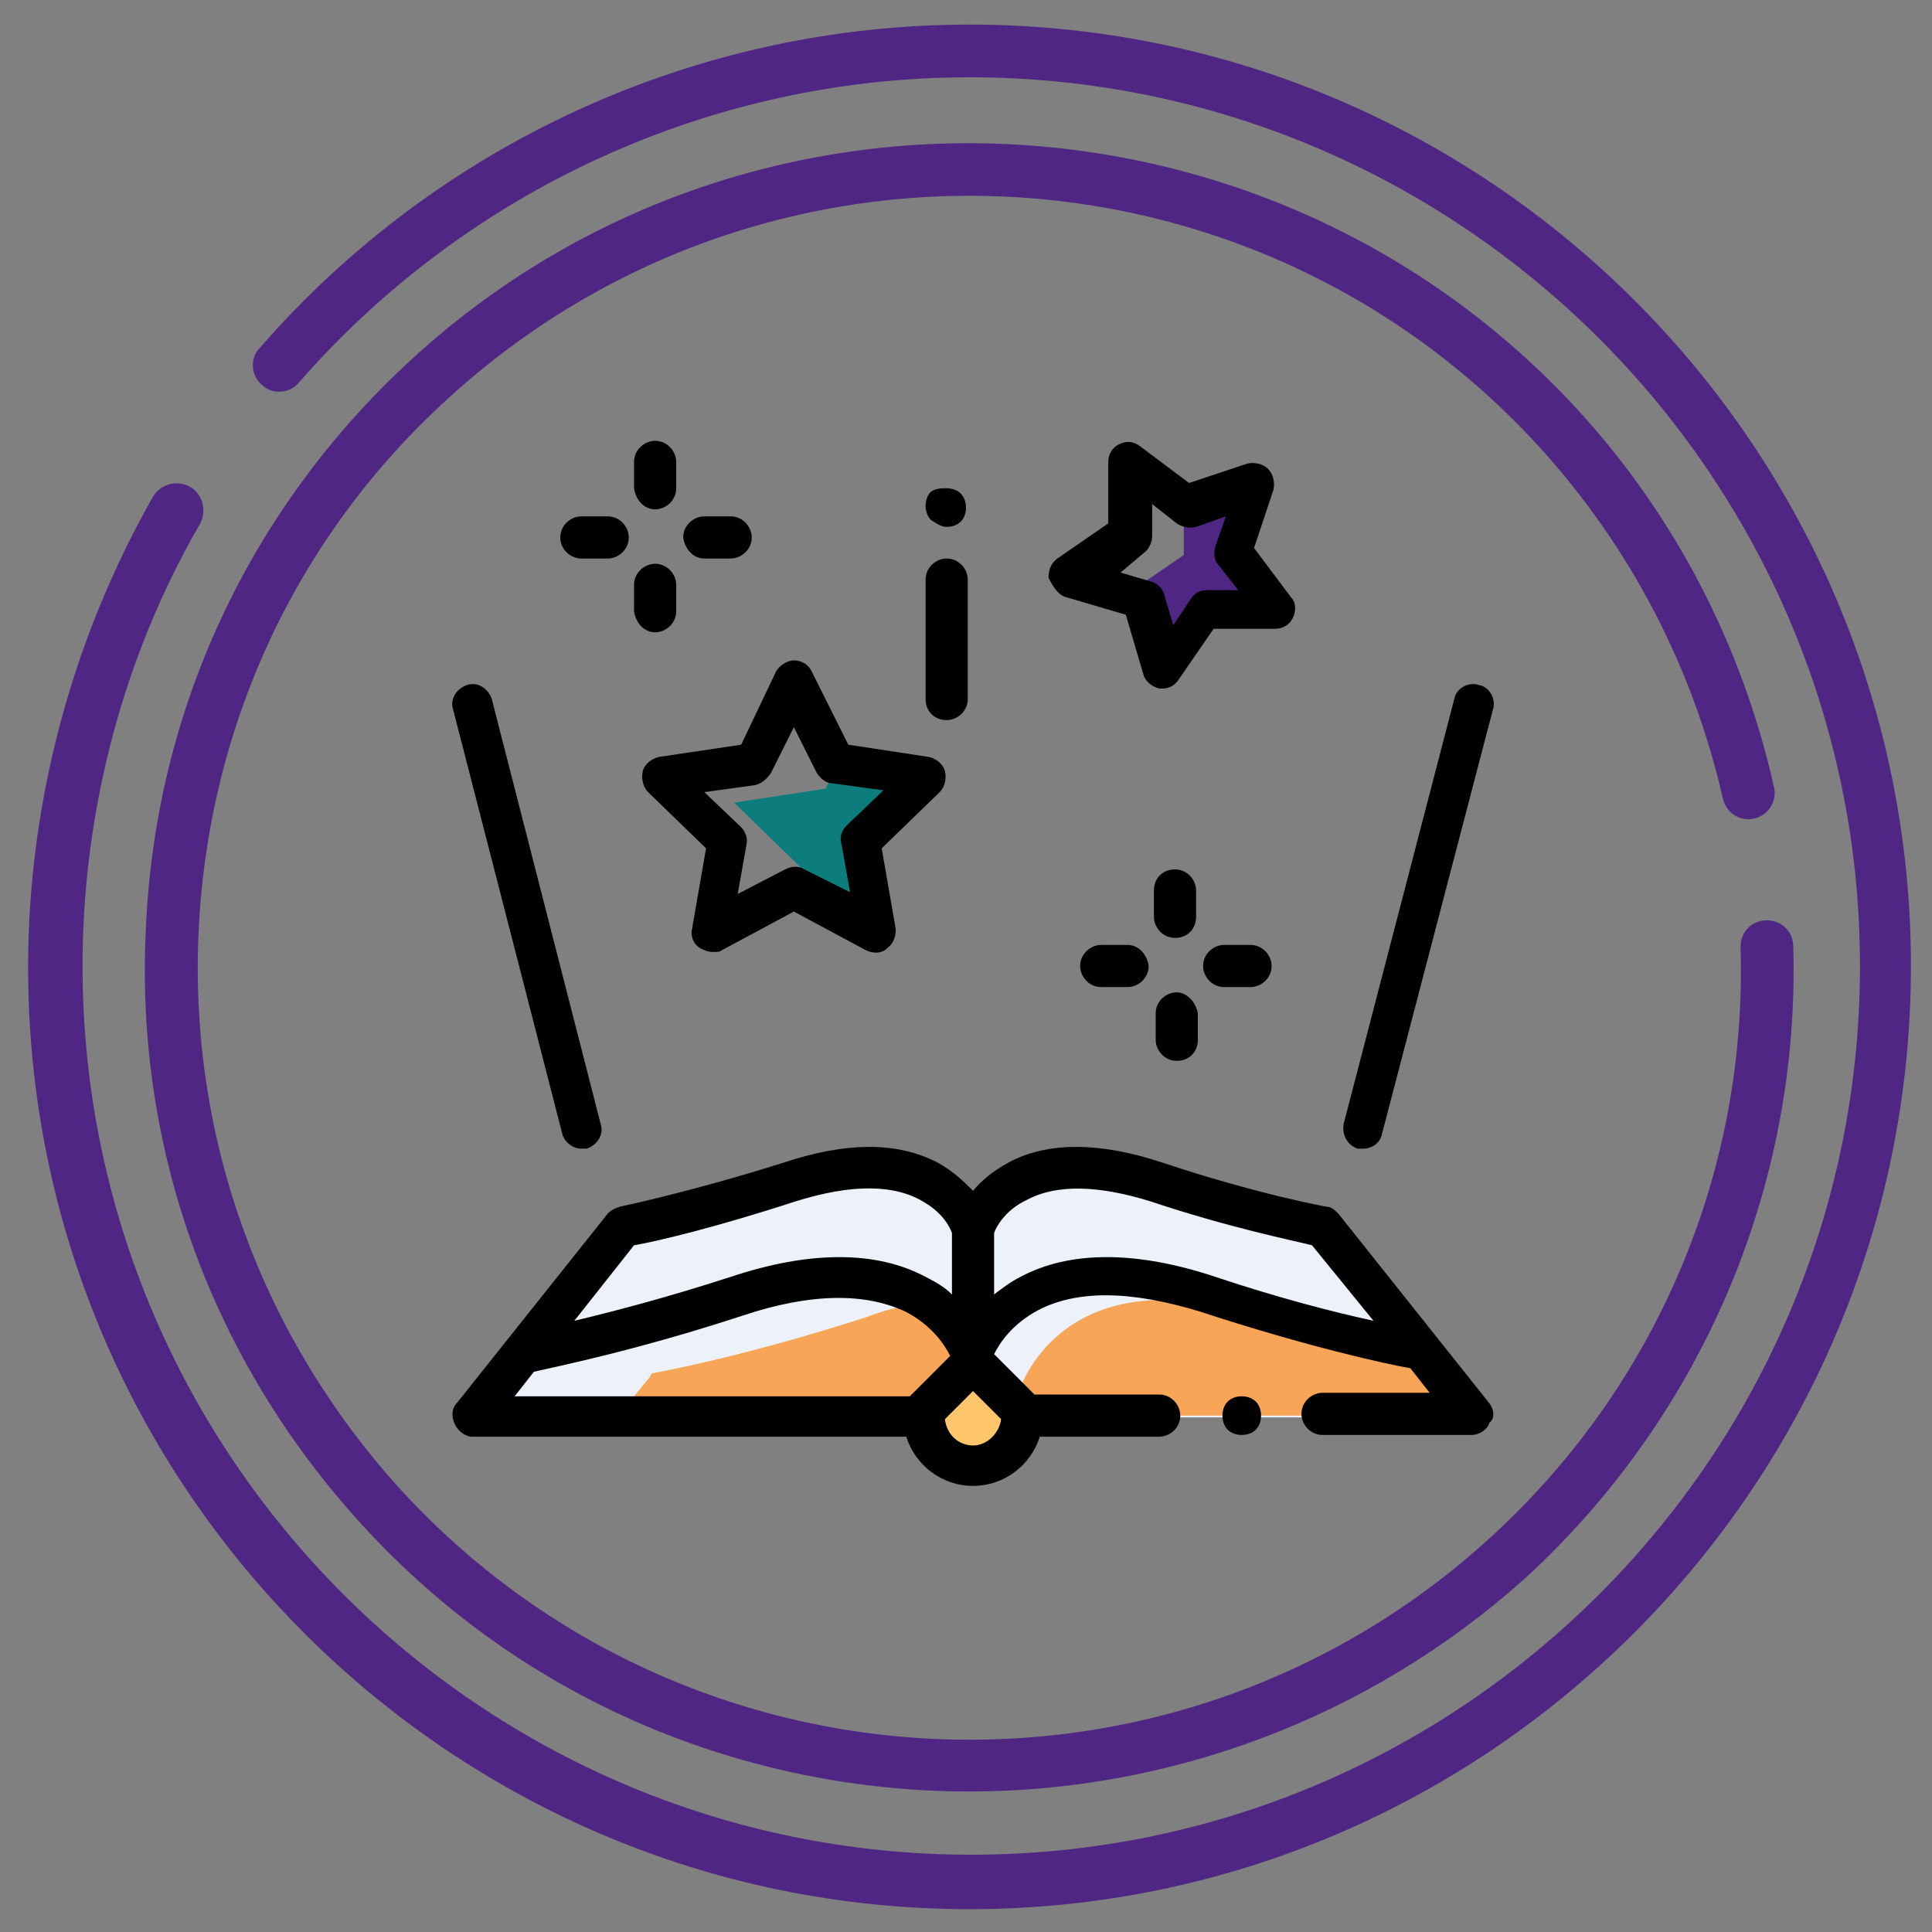 <?xml version="1.0" encoding="utf-8"?>
<!-- Generator: Adobe Illustrator 23.1.1, SVG Export Plug-In . SVG Version: 6.00 Build 0)  -->
<svg version="1.1" id="Layer_1" xmlns="http://www.w3.org/2000/svg" xmlns:xlink="http://www.w3.org/1999/xlink" x="0px" y="0px"
	 viewBox="0 0 110 110" style="enable-background:new 0 0 110 110;" xml:space="preserve">
<rect x="0" y="0" width="110" height="110" fill="#808080" stroke="none"/>
<style type="text/css">
	.st0{display:none;}
	.st1{display:inline;fill:#4F2683;}
	.st2{display:inline;opacity:0.5;fill:#F9A557;enable-background:new    ;}
	.st3{display:inline;fill:#F9A557;}
	.st4{display:inline;}
	.st5{fill:#C9F3FF;}
	.st6{display:inline;fill:#C9F3FF;}
	.st7{display:inline;fill:#1275BC;}
	.st8{display:inline;fill:#FCC69D;}
	.st9{fill-rule:evenodd;clip-rule:evenodd;fill:#4F2683;}
	.st10{fill-rule:evenodd;clip-rule:evenodd;fill:#1275BC;}
	.st11{fill-rule:evenodd;clip-rule:evenodd;fill:#F99C24;}
	.st12{fill-rule:evenodd;clip-rule:evenodd;fill:#F9A557;}
	.st13{display:inline;opacity:0.56;fill:#F9A557;enable-background:new    ;}
	.st14{display:inline;opacity:0.35;fill:#4F2683;enable-background:new    ;}
	.st15{display:inline;fill:#F99C24;}
	.st16{fill:#FFFFFF;}
	.st17{opacity:0.56;fill:#F9A557;enable-background:new    ;}
	.st18{display:inline;fill:#FFFFFF;}
	.st19{display:inline;fill:#EDF2FA;}
	.st20{display:inline;opacity:0.2;fill:#4F2683;enable-background:new    ;}
	.st21{clip-path:url(#SVGID_2_);fill:#4F2D82;}
	.st22{clip-path:url(#SVGID_4_);fill:#FFFFFF;}
	.st23{clip-path:url(#SVGID_6_);fill:#FDC76D;}
	.st24{clip-path:url(#SVGID_8_);fill:#FDC76D;}
	.st25{clip-path:url(#SVGID_10_);fill:#F89C23;}
	.st26{clip-path:url(#SVGID_12_);fill:#FFFFFF;}
	.st27{clip-path:url(#SVGID_14_);fill:#F89C23;}
	.st28{clip-path:url(#SVGID_16_);fill:#A5CF59;}
	.st29{clip-path:url(#SVGID_18_);fill:#FFFFFF;}
	.st30{clip-path:url(#SVGID_20_);fill:#A5CF59;}
	.st31{clip-path:url(#SVGID_22_);fill:#F89C23;}
	.st32{clip-path:url(#SVGID_24_);fill:#F89C23;}
	.st33{clip-path:url(#SVGID_26_);fill:#010101;}
	.st34{clip-path:url(#SVGID_28_);fill:#010101;}
	.st35{clip-path:url(#SVGID_30_);fill:#F89C23;}
	.st36{clip-path:url(#SVGID_32_);fill:#FFFFFF;}
	.st37{clip-path:url(#SVGID_34_);fill:#0C7D7C;}
	.st38{clip-path:url(#SVGID_36_);fill:#4F2682;}
	.st39{clip-path:url(#SVGID_38_);fill:#231F20;}
	.st40{clip-path:url(#SVGID_40_);fill:#231F20;}
	.st41{clip-path:url(#SVGID_42_);fill:#231F20;}
	.st42{clip-path:url(#SVGID_44_);fill:#231F20;}
	.st43{opacity:0.59;clip-path:url(#SVGID_46_);fill:#1075BB;enable-background:new    ;}
	.st44{clip-path:url(#SVGID_48_);fill:#4F2D82;}
	.st45{clip-path:url(#SVGID_50_);fill:#FFFFFF;}
	.st46{display:inline;fill:#F89C24;}
	.st47{clip-path:url(#SVGID_52_);fill:#FFFFFF;}
	.st48{display:inline;fill:#4F2D82;}
	.st49{clip-path:url(#SVGID_54_);fill:#231F20;}
	.st50{clip-path:url(#SVGID_56_);fill:#231F20;}
	.st51{clip-path:url(#SVGID_58_);fill:#231F20;}
	.st52{clip-path:url(#SVGID_60_);fill:#231F20;}
	.st53{clip-path:url(#SVGID_62_);fill:#231F20;}
	.st54{clip-path:url(#SVGID_64_);fill:#231F20;}
	.st55{clip-path:url(#SVGID_66_);fill:#FFFFFF;}
	.st56{clip-path:url(#SVGID_68_);fill:#F9A659;}
	.st57{clip-path:url(#SVGID_70_);fill:#E0E0DF;}
	.st58{clip-path:url(#SVGID_72_);fill:#502D81;}
	.st59{clip-path:url(#SVGID_74_);fill:#1075BB;}
	.st60{clip-path:url(#SVGID_76_);fill:#FFF0D7;}
	.st61{clip-path:url(#SVGID_78_);fill:#502D81;}
	.st62{clip-path:url(#SVGID_80_);fill:#FFF0D7;}
	.st63{clip-path:url(#SVGID_82_);fill:#FFFFFF;}
	.st64{clip-path:url(#SVGID_84_);fill:#FFF0D7;}
	.st65{clip-path:url(#SVGID_86_);fill:#F9A659;}
	.st66{clip-path:url(#SVGID_88_);fill:#808082;}
	.st67{clip-path:url(#SVGID_90_);fill:#010101;}
	.st68{clip-path:url(#SVGID_92_);fill:#010101;}
	.st69{clip-path:url(#SVGID_94_);fill:#010101;}
	.st70{clip-path:url(#SVGID_96_);fill:#010101;}
	.st71{clip-path:url(#SVGID_98_);fill:#010101;}
	.st72{clip-path:url(#SVGID_100_);fill:#010101;}
	.st73{clip-path:url(#SVGID_102_);fill:#010101;}
	.st74{clip-path:url(#SVGID_104_);fill:#010101;}
	.st75{clip-path:url(#SVGID_106_);fill:#010101;}
	.st76{display:inline;opacity:0.74;fill:#4F2683;enable-background:new    ;}
	.st77{display:inline;opacity:0.38;fill:#4F2683;enable-background:new    ;}
	.st78{fill:#4F2683;}
	.st79{fill:#EDF2FA;}
	.st80{fill:#F9A557;}
	.st81{fill:#0C7D7C;}
	.st82{fill:#FFC66C;}
</style>
<g class="st0">
	<path class="st1" d="M55.2,24.3H65v4.6h-9.8V24.3z"/>
	<path class="st2" d="M68.9,46.3L55.2,32.6L41.5,46.3v34.1h27.4V46.3z"/>
	<path class="st3" d="M68.9,53.1h14.4v27.4H68.9V53.1z"/>
	<path class="st3" d="M27.1,53.1h14.4v27.4H27.1V53.1z"/>
	<path class="st1" d="M68.9,46.7h14.4v6.4H68.9V46.7z"/>
	<path class="st1" d="M27.1,46.7h14.4v6.4H27.1V46.7z"/>
	<g class="st4">
		<path class="st5" d="M46,66.8h18.3v13.7H46V66.8z"/>
		<path class="st5" d="M46,57.7h18.3v4.6H46V57.7z"/>
		<path class="st5" d="M32,57.7h4.6v4.6H32V57.7z"/>
		<path class="st5" d="M32,69.8h4.6v4.6H32V69.8z"/>
		<path class="st5" d="M73.6,57.7h4.6v4.6h-4.6V57.7z"/>
		<path class="st5" d="M73.6,69.8h4.6v4.6h-4.6V69.8z"/>
	</g>
	<path class="st6" d="M59,46.7c0,2.2-1.7,3.9-3.9,3.9s-3.9-1.7-3.9-3.9s1.7-3.9,3.9-3.9S59,44.5,59,46.7z"/>
	<path class="st4" d="M47.9,41.1c0.3,0,0.6-0.1,0.8-0.3S49,40.3,49,40s-0.1-0.6-0.3-0.8s-0.5-0.3-0.8-0.3s-0.6,0.1-0.8,0.3
		s-0.3,0.5-0.3,0.8s0.1,0.6,0.3,0.8C47.3,41,47.6,41.1,47.9,41.1z"/>
	<path class="st4" d="M83.3,45.5H69.7l0,0L56.3,32.2V30H65c0.6,0,1.1-0.5,1.1-1.1v-4.6c0-0.6-0.5-1.1-1.1-1.1h-9.8
		c-0.6,0-1.1,0.5-1.1,1.1v7.9l-4.4,4.4c-0.4,0.4-0.4,1.2,0,1.6c0.4,0.4,1.2,0.4,1.6,0l3.9-3.9l12.6,12.6v32.5h-2.3V66.8
		c0-0.6-0.5-1.1-1.1-1.1H46c-0.6,0-1.1,0.5-1.1,1.1v12.6h-2.3V46.8l3.5-3.5c0.4-0.4,0.4-1.2,0-1.6c-0.4-0.4-1.2-0.4-1.6,0l-3.8,3.8
		l0,0H27.1c-0.6,0-1.1,0.5-1.1,1.1v33.8c0,0.6,0.5,1.1,1.1,1.1h56.2c0.6,0,1.1-0.5,1.1-1.1V46.7C84.4,46.1,83.9,45.5,83.3,45.5z
		 M63.9,27.7h-7.5v-2.3h7.5V27.7z M28.2,47.8h12.1v4.1H28.2V47.8z M28.2,54.2h12.1v25.1H28.2V54.2z M82.1,51.9H70v-4.1h12.1V51.9z
		 M47.2,67.9H54v11.4h-6.9V67.9H47.2z M56.3,79.4V67.9h6.9v11.4L56.3,79.4L56.3,79.4z M82.1,79.4H70V54.2h12.1V79.4z"/>
	<path class="st4" d="M60.2,46.7c0-2.8-2.3-5-5-5c-2.8,0-5,2.3-5,5c0,2.8,2.3,5,5,5S60.2,49.5,60.2,46.7z M55.1,49.4
		c-1.5,0-2.8-1.2-2.8-2.8s1.2-2.8,2.8-2.8c1.5,0,2.8,1.2,2.8,2.8S56.6,49.4,55.1,49.4z"/>
	<path class="st4" d="M44.9,57.7v4.6c0,0.6,0.5,1.1,1.1,1.1h18.3c0.6,0,1.1-0.5,1.1-1.1v-4.6c0-0.6-0.5-1.1-1.1-1.1h-4.2
		c-0.6,0-1.1,0.5-1.1,1.1s0.5,1.1,1.1,1.1h3v2.3h-16v-2.3h3.3c0.6,0,1.1-0.5,1.1-1.1s-0.5-1.1-1.1-1.1H46
		C45.4,56.5,44.9,57,44.9,57.7z"/>
	<path class="st4" d="M54.3,56.8C54.1,57,54,57.3,54,57.6s0.1,0.6,0.3,0.8s0.5,0.3,0.8,0.3s0.6-0.1,0.8-0.3s0.3-0.5,0.3-0.8
		s-0.1-0.6-0.3-0.8s-0.5-0.3-0.8-0.3S54.5,56.6,54.3,56.8z"/>
	<path class="st4" d="M36.6,56.5H32c-0.6,0-1.1,0.5-1.1,1.1v4.6c0,0.6,0.5,1.1,1.1,1.1h4.6c0.6,0,1.1-0.5,1.1-1.1v-4.6
		C37.7,57,37.2,56.5,36.6,56.5z M35.4,61.1h-2.3v-2.3h2.3V61.1z"/>
	<path class="st4" d="M36.6,68.6H32c-0.6,0-1.1,0.5-1.1,1.1v4.6c0,0.6,0.5,1.1,1.1,1.1h4.6c0.6,0,1.1-0.5,1.1-1.1v-4.6
		C37.7,69.1,37.2,68.6,36.6,68.6z M35.4,73.2h-2.3v-2.3h2.3V73.2z"/>
	<path class="st4" d="M73.6,63.4h4.6c0.6,0,1.1-0.5,1.1-1.1v-4.6c0-0.6-0.5-1.1-1.1-1.1h-4.6c-0.6,0-1.1,0.5-1.1,1.1v4.6
		C72.4,62.9,72.9,63.4,73.6,63.4z M74.7,58.8H77v2.3h-2.3V58.8z"/>
	<path class="st4" d="M73.6,75.5h4.6c0.6,0,1.1-0.5,1.1-1.1v-4.6c0-0.6-0.5-1.1-1.1-1.1h-4.6c-0.6,0-1.1,0.5-1.1,1.1v4.6
		C72.4,75,72.9,75.5,73.6,75.5z M74.7,70.9H77v2.3h-2.3V70.9z"/>
</g>
<g class="st0">
	<path class="st3" d="M63.7,56H86c1.2,0,2.2-1,2.2-2.2v-29c0-1.2-1-2.2-2.2-2.2H63.7c-1.2,0-2.2,1-2.2,2.2v29
		C61.6,55.1,62.5,56,63.7,56z"/>
	<path class="st1" d="M29.9,56.7h8v7.5h-8C29.9,64.2,29.9,56.7,29.9,56.7z"/>
	<path class="st1" d="M50.5,51.2c-0.5-0.8-1.2-1.6-1.9-2.2l-5.4,3.2l-0.6-1c-1.3-2.1-3.3-3.5-5.7-4c-4,0.8-7,4.4-7,8.6v8.7l8-8.3
		l2.7,2.7c0.5,0.5,1.2,0.8,1.9,0.9l3.4-3.5l0.8,0.8l5-5V52l-0.4,0.2L50.5,51.2z"/>
	<path class="st7" d="M31.8,62.8v26.1h6.1V62.8H31.8z"/>
	<path class="st8" d="M34.5,37.8c-1.4,0.7-2.3,2.2-2.3,3.8v1.1c0,1.7,0.9,3.1,2.3,3.8c1.4-0.7,2.3-2.2,2.3-3.8v-1.1
		C36.8,40,35.8,38.5,34.5,37.8z"/>
	<path class="st4" d="M36.9,72.7c-0.3,0.3-0.4,0.6-0.4,1s0.1,0.7,0.4,1c0.3,0.3,0.6,0.4,1,0.4s0.7-0.1,1-0.4s0.4-0.6,0.4-1
		s-0.1-0.7-0.4-1c-0.3-0.3-0.6-0.4-1-0.4C37.5,72.3,37.2,72.4,36.9,72.7z"/>
	<path class="st4" d="M85.5,21.3H50c-2.2,0-4,1.8-4,4V49l-2.3,1.4c-1.5-2.3-3.8-3.9-6.5-4.5c0.6-0.9,1-2,1-3.2v-1.1
		c0-3.1-2.5-5.7-5.7-5.7s-5.7,2.5-5.7,5.7v1.1c0,1.3,0.4,2.4,1.1,3.4c-4.2,1.2-7.3,5.1-7.3,9.7v10.1c0,2.2,1.8,4,4,4h1.1v19
		c0,0.7,0.6,1.3,1.3,1.3h10.8c0.7,0,1.3-0.6,1.3-1.3v-9.8c0-0.7-0.6-1.3-1.3-1.3s-1.3,0.6-1.3,1.3v8.4h-2.7V71.9c0-0.1,0-0.1,0-0.2
		v-1.2c0-0.7-0.6-1.3-1.3-1.3s-1.3,0.6-1.3,1.3v17.1h-2.7v-22h8.1v3c0,0.7,0.6,1.3,1.3,1.3s1.3-0.6,1.3-1.3v-9.2l0.4,0.4
		c1.7,1.7,4.4,1.7,6.1,0l6.8-6.8c0.5-0.5,0.5-1.3,0.1-1.8l-0.5-0.6l6.2-6.2c0.5-0.5,0.5-1.4,0-1.9s-1.4-0.5-1.9,0l-6,6L49.9,48
		c-0.3-0.4-0.8-0.5-1.3-0.4V25.3c0-0.7,0.6-1.3,1.3-1.3h35.5c0.7,0,1.3,0.6,1.3,1.3v28c0,0.7-0.6,1.3-1.3,1.3h-25
		c-0.7,0-1.3,0.6-1.3,1.3s0.6,1.3,1.3,1.3h25c2.2,0,4-1.8,4-4v-28C89.6,23.1,87.8,21.3,85.5,21.3z M29.5,41.6c0-1.6,1.3-3,3-3
		c1.6,0,3,1.3,3,3v1.1c0,1.6-1.3,3-3,3c-1.6,0-3-1.3-3-3V41.6z M49.8,51.9l-5.9,5.9c-0.6,0.6-1.7,0.6-2.3,0l-2.3-2.3v-1.3
		c0-0.7-0.6-1.3-1.3-1.3s-1.3,0.6-1.3,1.3v8.5h-8.1v-8.5c0-0.7-0.6-1.3-1.3-1.3c-0.7,0-1.3,0.6-1.3,1.3v12.9h-1.1
		c-0.7,0-1.3-0.6-1.3-1.3v-10c0-4.1,3.3-7.4,7.4-7.4h4.3c2.6,0,5,1.3,6.3,3.5l0.6,1c0.4,0.6,1.2,0.8,1.8,0.5l4.7-2.8L49.8,51.9z"/>
	<path class="st4" d="M55,54.7c-0.4,0-0.7,0.1-1,0.4c-0.3,0.3-0.4,0.6-0.4,1s0.1,0.7,0.4,1c0.3,0.3,0.6,0.4,1,0.4s0.7-0.1,1-0.4
		c0.3-0.3,0.4-0.6,0.4-1s-0.1-0.7-0.4-1C55.7,54.8,55.3,54.7,55,54.7z"/>
	<path class="st4" d="M58.9,41.4c0.7,0,1.3-0.6,1.3-1.3v-8.6c0-0.6-0.3-1-0.8-1.3c-0.5-0.2-1.1-0.1-1.5,0.3L55,33.4
		c-0.5,0.5-0.5,1.4,0,1.9s1.4,0.5,1.9,0l0.6-0.6V40C57.5,40.8,58.2,41.4,58.9,41.4z"/>
	<path class="st4" d="M79.5,41.4c0.7,0,1.3-0.6,1.3-1.3v-8.6c0-0.6-0.3-1-0.8-1.3c-0.5-0.2-1.1-0.1-1.5,0.3l-2.9,2.9
		c-0.5,0.5-0.5,1.4,0,1.9s1.4,0.5,1.9,0l0.6-0.6V40C78.1,40.8,78.7,41.4,79.5,41.4z"/>
	<path class="st4" d="M67.8,31.2c-0.7,0-1.3,0.6-1.3,1.3v1.8h-1.8c-0.7,0-1.3,0.6-1.3,1.3s0.6,1.3,1.3,1.3h1.8v1.8
		c0,0.7,0.6,1.3,1.3,1.3c0.7,0,1.3-0.6,1.3-1.3v-1.8h1.8c0.7,0,1.3-0.6,1.3-1.3s-0.6-1.3-1.3-1.3h-1.8v-1.8
		C69.1,31.8,68.5,31.2,67.8,31.2z"/>
</g>
<g class="st0">
	<g class="st4">
		<path class="st9" d="M27,35.7l-0.5,0.5l4.9,4.9l5.8-5.8l-4.9-4.9L27,35.7z"/>
		<path class="st10" d="M35.1,44.9l-3.8-3.8l5.8-5.8l3.8,3.8L35.1,44.9z"/>
		<path class="st11" d="M44.7,54.5l2.9,2.9l7.6,7.6l13.6,13.6l7.8,2.4c0.1,0,0.2-0.1,0.3-0.1c0-0.1,0.1-0.2,0.1-0.3l-2.4-7.8
			L50.5,48.7l-9.6-9.6l-5.8,5.8L44.7,54.5z"/>
		<path class="st10" d="M81.7,76.1c-1.2,0.4-2.2,1-3.1,1.9s-1.5,1.9-1.9,3.1l7.1,2.2L81.7,76.1z"/>
		<path class="st12" d="M74.9,45.2l3.8-3.8l-2.6-2.6l-3.3-3.3L69,39.3L74.9,45.2z"/>
		<path class="st9" d="M35.8,78.6h5.8L55.2,65l-2.9-2.9l-2.9-2.9L35.8,72.8V78.6z"/>
		<path class="st9" d="M74.9,45.2l-9.3,9.3l-5.8-5.8l9.3-9.3L74.9,45.2z"/>
	</g>
	<path class="st1" d="M83.4,35.6l-5.2-5.2L73,35.6l5.8,5.8l5.2-5.2L83.4,35.6z"/>
	<path class="st4" d="M82.8,75.8L82.8,75.8C82.8,75.7,82.8,75.7,82.8,75.8l-2.5-8c-0.1-0.2-0.2-0.3-0.3-0.5L67.3,54.5l0,0l0,0
		L84.7,37l0,0c0.2-0.2,0.3-0.5,0.3-0.8s-0.1-0.6-0.3-0.8L74.3,24.9c-0.2-0.2-0.5-0.3-0.8-0.3s-0.6,0.1-0.8,0.3l-4.4,4.4l-2.4-2.4
		c-0.5-0.5-1.2-0.5-1.7,0L53.9,37.2l0,0l0,0c-0.5,0.5-0.5,1.2,0,1.7c0.2,0.2,0.5,0.3,0.8,0.3s0.6-0.1,0.8-0.3l5.7-5.7l1.6,1.6
		l-7.6,7.6l-8.7-8.7l8.7,8.7L37.7,24.9l0,0c-0.5-0.5-1.2-0.5-1.7,0L25.6,35.4c-0.2,0.2-0.3,0.5-0.3,0.8s0.1,0.6,0.3,0.8l0,0l0,0
		l17.5,17.5l0,0l0,0L30.3,67.3c-0.2,0.2-0.3,0.5-0.3,0.8v10l-4.3,4.3c-0.5,0.5-0.5,1.2,0,1.7c0.2,0.2,0.5,0.3,0.8,0.3
		s0.6-0.1,0.8-0.3l4.3-4.3h10c0.3,0,0.6-0.1,0.8-0.3l12.8-12.8L68,79.4c0.1,0.1,0.3,0.2,0.5,0.3l8,2.5l0,0l0,0l7.1,2.2
		c0.1,0,0.2,0.1,0.3,0.1c0.3,0,0.6-0.1,0.8-0.3c0.3-0.3,0.4-0.8,0.3-1.2L82.8,75.8z M73.5,27.4l8.8,8.8l-3.5,3.5L70,30.9L73.5,27.4z
		 M65,29.3l12.1,12.1L75,43.5l-12.2-12L65,29.3z M64.5,36.4l8.8,8.8l-7.6,7.6L56.8,44L64.5,36.4z M33,41.1l8.8-8.8l2.1,2.1l-8.8,8.8
		L33,41.1z M36.9,27.4l3.3,3.3l-8.8,8.8l-3.3-3.3L36.9,27.4z M41.1,77.4h-8.8v-8.8l12.4-12.4l1.2,1.2L43.4,60
		c-0.5,0.5-0.5,1.2,0,1.7c0.2,0.2,0.5,0.3,0.8,0.3s0.6-0.1,0.8-0.3l2.6-2.6l5.9,5.9L41.1,77.4z M36.8,44.9l8.8-8.8l0,0l0,0
		l19.2,19.2l0,0l0,0l13.4,13.4l2.1,6.7c-0.6,0.3-1.1,0.6-1.6,1l-7.3-7.3c-0.5-0.5-1.2-0.5-1.7,0s-0.5,1.2,0,1.7L77,78
		c-0.4,0.5-0.7,1-1,1.6l-6.7-2.1L36.8,44.9z M78.3,80.3c0.3-0.6,0.7-1.1,1.1-1.5s1-0.8,1.5-1.1l1.2,3.8L78.3,80.3z"/>
	<path class="st4" d="M40.9,62.4L40.9,62.4c-0.5,0.5-0.5,1.2,0,1.7c0.2,0.2,0.5,0.3,0.8,0.3s0.6-0.1,0.8-0.3l0,0
		c0.5-0.5,0.5-1.2,0-1.7C42.1,61.9,41.4,61.9,40.9,62.4z"/>
	<path class="st4" d="M69,66.6c-0.5-0.5-1.2-0.5-1.7,0s-0.5,1.2,0,1.7l0,0c0.2,0.2,0.5,0.3,0.8,0.3s0.6-0.1,0.8-0.3
		C69.5,67.9,69.5,67.1,69,66.6L69,66.6z"/>
</g>
<g class="st0">
	<path class="st13" d="M56.6,45.7c-0.5-0.1-1-0.2-1.5-0.2h-9.7L33.8,65.8l1.3,0.8L51.9,51l4.1,4.2l0.3-0.3l1.3,1.4
		c0.7,0.2,1.5,0.2,2.3-0.2l0,0c2-0.9,2.5-3.4,1.2-5.1L56.6,45.7z"/>
	<path class="st14" d="M72,45.5h-2.7c-1.4,0-2.7,0.6-3.7,1.5l-4.2,3.6l-0.6,5.6l-4.8-1L50.3,60L39.4,70.2c-0.1,0.1-0.1,0.2-0.2,0.3
		c-0.3,0.9-0.1,2,0.6,2.8c1.1,1.2,2.9,1.3,4.1,0.3c-0.2,0.2-0.4,0.4-0.6,0.7c0.1-0.1,0.3-0.2,0.4-0.3c-0.3,0.3-0.5,0.6-0.7,0.9
		c-0.3,0.9-0.1,2,0.6,2.8c1.1,1.2,2.9,1.3,4.1,0.3c-0.2,0.2-0.4,0.4-0.6,0.7c0.1-0.1,0.3-0.2,0.4-0.3c-0.3,0.2-0.5,0.6-0.7,0.9
		c-0.3,0.9-0.1,2,0.6,2.8c1.1,1.2,2.9,1.3,4.1,0.3c-0.2,0.2-0.4,0.4-0.6,0.7c0.1-0.1,0.3-0.2,0.4-0.3l0,0l4.3-3.8L72,66.3l1.7,0.1
		l7-4.7L72,45.5z"/>
	<rect x="80.4" y="33.5" transform="matrix(0.866 -0.5 0.5 0.866 -12.674 48.198)" class="st15" width="6.4" height="28.5"/>
	<rect x="17.6" y="46.6" transform="matrix(0.5 -0.866 0.866 0.5 -27.616 52.748)" class="st1" width="28.5" height="7.3"/>
	<path class="st13" d="M58.8,83.5c1.1,0.8,2.7,0.7,3.7-0.4c1-1,1.1-2.6,0.4-3.7c-1.1-0.8-2.7-0.7-3.7,0.4l0,0
		C58.1,80.8,58,82.4,58.8,83.5z"/>
	<g class="st4">
		<path class="st16" d="M63.3,75.6L63.3,75.6c1-1,2.6-1.1,3.7-0.4c-0.1-0.2-0.2-0.3-0.4-0.4l-2-2c-1.1-1.1-3-1.1-4.2,0l0,0
			c-1.1,1.1-1.1,3,0,4.2l2,2c0.1,0.1,0.3,0.2,0.4,0.4C62.2,78.2,62.3,76.6,63.3,75.6z"/>
		<path class="st16" d="M67.1,75.2c-0.8-1.1-0.7-2.7,0.4-3.7l0,0c1-1,2.6-1.1,3.7-0.4c-0.1-0.2-0.2-0.3-0.4-0.4l-2-2
			c-1.1-1.1-3-1.1-4.2,0l0,0c-1.1,1.1-1.1,3,0,4.2l2,2C66.8,75,66.9,75.1,67.1,75.2z"/>
		<path class="st16" d="M71.2,71.1c-0.8-1.1-0.7-2.7,0.4-3.7l0,0c1-1,2.6-1.1,3.7-0.4c-0.1-0.2-0.2-0.3-0.4-0.4l-2-2
			c-1.1-1.1-3-1.1-4.2,0l0,0c-1.1,1.1-1.1,3,0,4.2l2,2C70.9,70.9,71.1,71,71.2,71.1z"/>
	</g>
	<g class="st4">
		<path class="st17" d="M66.7,79c1-1,1.1-2.6,0.4-3.7c-1.1-0.8-2.7-0.7-3.7,0.4l0,0c-1,1-1.1,2.6-0.4,3.7C64.1,80.1,65.6,80,66.7,79
			z"/>
		<path class="st17" d="M67.4,71.5L67.4,71.5c-1,1-1.1,2.6-0.4,3.7c1.1,0.8,2.7,0.7,3.7-0.4l0,0c1-1,1.1-2.6,0.4-3.7
			C70,70.4,68.4,70.5,67.4,71.5z"/>
		<path class="st17" d="M75.3,67c-1.1-0.8-2.7-0.7-3.7,0.4c-1,1-1.1,2.6-0.4,3.7c1.1,0.8,2.7,0.7,3.7-0.4C76,69.7,76.1,68.1,75.3,67
			z"/>
	</g>
	<path class="st4" d="M23.3,45.5c-0.4,0.7-0.2,1.7,0.6,2.1c0.2,0.1,0.5,0.2,0.8,0.2c0.5,0,1.1-0.3,1.3-0.8l0.1-0.2
		c0.4-0.7,0.2-1.7-0.6-2.1s-1.7-0.2-2.1,0.6L23.3,45.5z"/>
	<path class="st4" d="M94.9,57.7L80.6,33c-0.4-0.7-1.4-1-2.1-0.6l-10.4,6c-0.4,0.2-0.6,0.5-0.7,0.9c-0.1,0.2-0.1,0.4,0,0.7h-2.1
		c-1.8,0-3.5,0.7-4.8,2l-2.7,2.7l-1.9-2.3c-1.3-1.5-3.2-2.4-5.2-2.4h-7.1c0-0.2,0-0.4,0-0.7c-0.1-0.4-0.4-0.7-0.7-0.9l-10.4-6
		c-0.7-0.4-1.7-0.2-2.1,0.6L27,39c-0.4,0.7-0.2,1.7,0.6,2.1s1.7,0.2,2.1-0.6l2.7-4.6l7.7,4.5l-12.7,22l-7.7-4.5l2.9-5
		c0.4-0.7,0.2-1.7-0.6-2.1s-1.7-0.2-2.1,0.6l-3.6,6.3c-0.4,0.7-0.2,1.7,0.6,2.1l10.4,6c0.2,0.1,0.5,0.2,0.8,0.2
		c0.5,0,1.1-0.3,1.3-0.8l0.1-0.2l4.2,2.5c0,1.1,0.4,2.1,1.1,2.9c0.7,0.8,1.7,1.3,2.7,1.5c0,1.1,0.4,2.1,1.1,2.9
		c0.7,0.8,1.7,1.3,2.7,1.5c0,1,0.4,2,1.1,2.9c0.7,0.8,1.7,1.3,2.7,1.5c0,1,0.4,2,1.1,2.9c0.9,1,2.1,1.5,3.3,1.5c1,0,2-0.3,2.8-1
		c0,0,0,0,0.1-0.1l2.5-2.2c0.2,0.2,0.4,0.5,0.6,0.7l2,2c0.9,0.9,2,1.3,3.2,1.3s2.3-0.4,3.2-1.3c0.8-0.8,1.2-1.8,1.3-2.9
		c1-0.1,2.1-0.5,2.9-1.3s1.2-1.8,1.3-2.9c1-0.1,2.1-0.5,2.9-1.3l0,0c0.8-0.8,1.2-1.8,1.3-2.9c1-0.1,2.1-0.5,2.9-1.3
		c1.3-1.3,1.6-3.2,1-4.8l4.2-2.8l0.6,1.1c0.2,0.4,0.5,0.6,0.9,0.7c0.1,0,0.3,0,0.4,0c0.3,0,0.5-0.1,0.8-0.2l10.4-6
		C95,59.4,95.3,58.5,94.9,57.7z M61.4,82.1c-0.5,0.5-1.4,0.5-2,0l-2-2c-0.3-0.3-0.4-0.6-0.4-1s0.1-0.7,0.4-1c0.3-0.3,0.6-0.4,1-0.4
		s0.7,0.1,1,0.4l2,2C62,80.6,62,81.5,61.4,82.1z M65.6,77.9c-0.5,0.5-1.4,0.5-2,0l-2-2c-0.3-0.3-0.4-0.6-0.4-1s0.1-0.7,0.4-1
		c0.3-0.3,0.6-0.4,1-0.4s0.7,0.1,1,0.4l2,2C66.1,76.5,66.1,77.4,65.6,77.9z M69.7,73.8L69.7,73.8c-0.5,0.5-1.4,0.5-2,0l-2-2
		c-0.3-0.3-0.4-0.6-0.4-1s0.1-0.7,0.4-1s0.6-0.4,1-0.4s0.7,0.1,1,0.4l2,2C70.2,72.4,70.2,73.2,69.7,73.8z M73.9,69.6
		c-0.5,0.5-1.4,0.5-2,0l-2-2c-0.5-0.5-0.5-1.4,0-2c0.3-0.3,0.6-0.4,1-0.4s0.7,0.1,1,0.4l2,2C74.4,68.2,74.4,69.1,73.9,69.6z
		 M75.1,64.6L74,63.5c-1.7-1.7-4.6-1.7-6.3,0c-0.8,0.8-1.2,1.8-1.3,2.9c-1,0.1-2.1,0.5-2.9,1.3c-0.8,0.8-1.2,1.8-1.3,2.9
		c-1,0.1-2.1,0.5-2.9,1.3c-0.8,0.8-1.2,1.8-1.3,2.9c-1,0.1-2.1,0.5-2.9,1.3c-0.6,0.6-1,1.3-1.2,2L50,81.5l0,0
		c-0.6,0.5-1.4,0.4-1.9-0.1c-0.5-0.6-0.4-1.4,0.1-1.9c0,0,0.1-0.1,0.1-0.2c0.1-0.1,0.3-0.2,0.4-0.3l3.9-3.9c0.6-0.6,0.6-1.6,0-2.2
		s-1.6-0.6-2.2,0l-3.9,3.9c0,0,0,0.1-0.1,0.1c-0.1,0.1-0.2,0.1-0.3,0.2c-0.6,0.5-1.4,0.4-1.9-0.1c-0.5-0.6-0.4-1.4,0.1-1.9
		c0.2-0.1,0.3-0.3,0.4-0.5l4.2-4.2c0.6-0.6,0.6-1.6,0-2.2s-1.6-0.6-2.2,0l-4.5,4.5c-0.1,0.1-0.1,0.2-0.2,0.2
		c-0.2,0.1-0.5,0.2-0.7,0.2c-0.4,0-0.7-0.2-0.9-0.4s-0.4-0.6-0.3-1c0-0.4,0.2-0.7,0.4-0.9l0,0l0,0l4.9-4.9c0.6-0.6,0.6-1.6,0-2.2
		c-0.6-0.6-1.6-0.6-2.2,0l-4.9,4.8c-0.6,0.5-1.4,0.4-1.9-0.1c-0.5-0.6-0.4-1.4,0.1-1.9l0.1-0.1l0.3-0.3l3.9-3.7
		c0.6-0.6,0.6-1.6,0-2.2c-0.6-0.6-1.6-0.6-2.2,0l-4,3.8l-0.1,0.1l0.5,0.1c-0.1,0.1-0.2,0.2-0.3,0.3L31,62.3l11-19.2h8.8
		c1.1,0,2.1,0.5,2.8,1.3l6.2,7.5c0.4,0.4,0.5,1,0.4,1.5s-0.5,1-1,1.2c-0.6,0.3-1.4,0.2-1.9-0.3L50.6,48c-0.6-0.6-1.6-0.6-2.2,0.1
		c-0.6,0.6-0.6,1.6,0.1,2.2l0.4,0.4c-1.2,2.4-3.8,3.9-6.5,3.7l0,0c-0.8-0.1-1.6,0.6-1.7,1.4c-0.1,0.8,0.6,1.6,1.4,1.7l0,0
		c0.2,0,0.5,0,0.7,0c3.4,0,6.6-1.8,8.4-4.6l4,3.8c0.9,0.9,2.1,1.3,3.3,1.3c0.7,0,1.4-0.2,2-0.4c1.4-0.6,2.4-1.9,2.7-3.3s0-3-1-4.2
		l-2.4-2.9l2.9-2.9c0.7-0.7,1.6-1.1,2.6-1.1H69l10.6,18.4L75.1,64.6z M83.7,62.4L71,40.3l7.7-4.4l12.7,22L83.7,62.4z"/>
	<path class="st4" d="M83.9,56.8C84,56.9,84,57,84.1,57c0.1,0.1,0.2,0.1,0.2,0.2c0.1,0.1,0.2,0.1,0.3,0.1c0.1,0,0.2,0.1,0.3,0.1
		c0.1,0,0.2,0,0.3,0c0.1,0,0.2,0,0.3,0c0.1,0,0.2,0,0.3-0.1c0.1,0,0.2-0.1,0.3-0.1c0.1-0.1,0.2-0.1,0.2-0.2c0.1-0.1,0.1-0.2,0.2-0.2
		c0.1-0.1,0.1-0.2,0.1-0.3s0.1-0.2,0.1-0.3s0-0.2,0-0.3s0-0.2,0-0.3s0-0.2-0.1-0.3c0-0.1-0.1-0.2-0.1-0.3c-0.1-0.1-0.1-0.2-0.2-0.2
		c-0.1-0.1-0.2-0.1-0.2-0.2c-0.1-0.1-0.2-0.1-0.3-0.1c-0.1,0-0.2-0.1-0.3-0.1c-0.2,0-0.4,0-0.6,0c-0.1,0-0.2,0-0.3,0.1
		c-0.1,0-0.2,0.1-0.3,0.1c-0.1,0.1-0.2,0.1-0.2,0.2C84,54.9,84,55,83.9,55c-0.1,0.1-0.1,0.2-0.1,0.3s-0.1,0.2-0.1,0.3s0,0.2,0,0.3
		s0,0.2,0,0.3s0,0.2,0.1,0.3C83.8,56.6,83.8,56.7,83.9,56.8z"/>
</g>
<g class="st0">
	<path class="st1" d="M74.9,63H29V48.8h45.9c3.9,0,7.1,3.2,7.1,7.1S78.8,63,74.9,63z"/>
	<path class="st18" d="M54.2,63H29V48.8h25.2c3.9,0,7.1,3.2,7.1,7.1S58.1,63,54.2,63z"/>
	<path class="st3" d="M53.6,72.3c0-4.9,4-8.8,8.8-8.8H82v-0.2H45.3c-4.9,0-8.8,4-8.8,8.8c0,4,2.7,7.4,6.3,8.5h16.6
		C56,79.4,53.6,76.2,53.6,72.3z"/>
	<path class="st3" d="M73.9,38.4H58.5c2.9,0,5.2,2.3,5.2,5.2s-2.3,5.2-5.2,5.2h15.4c2.9,0,5.2-2.3,5.2-5.2S76.8,38.4,73.9,38.4z"/>
	<path class="st19" d="M58.4,43.6c0-2.9-2.3-5.2-5.2-5.2H37.8v10.4h15.4C56.1,48.8,58.4,46.4,58.4,43.6z"/>
	<path class="st1" d="M71.3,27.7H47.9c-3,0-5.4,2.4-5.4,5.4c0,2.7,2,4.9,4.5,5.3h24.3V27.7z"/>
	<path class="st18" d="M58,27.6h13.4v10.8H58c-3,0-5.4-2.4-5.4-5.4S55,27.6,58,27.6z"/>
	<path class="st20" d="M82,63.4H69.6c-4.9,0-8.8,4-8.8,8.8c0,4,2.6,7.4,6.3,8.5h15L82,63.4L82,63.4z"/>
	<path class="st7" d="M76.4,72l-3.5-3.4L69.5,72v-9h6.9V72z"/>
	<path class="st4" d="M82,61.9h-1.6c1.6-1.5,2.7-3.7,2.7-6c0-3.4-2.1-6.3-5.1-7.6c1.3-1.1,2.2-2.8,2.2-4.7c0-3.4-2.8-6.3-6.3-6.3
		h-1.5v-9.7c0-0.6-0.5-1.1-1.1-1.1H42.5c-3.6,0-6.5,2.9-6.5,6.5c0,1.7,0.6,3.2,1.7,4.3h-5.9c-0.6,0-1.1,0.5-1.1,1.1v9.3H29
		c-0.6,0-1.1,0.5-1.1,1.1V63c0,0.6,0.5,1.1,1.1,1.1h2.7c-2.3,1.8-3.8,4.6-3.8,7.8c0,5.5,4.5,9.9,9.9,9.9H82c0.6,0,1.1-0.5,1.1-1.1
		V63C83.1,62.4,82.6,61.9,82,61.9z M75.3,64.1v5.3l-1.6-1.6c-0.2-0.2-0.5-0.3-0.8-0.3s-0.5,0.1-0.8,0.3l-1.6,1.6v-5.3H75.3z
		 M74.9,49.8c3.3,0,6,2.7,6,6s-2.7,6-6,6H59.7c1.6-1.5,2.7-3.7,2.7-6s-1-4.5-2.7-6H74.9z M78,43.6c0,2.3-1.8,4.1-4.1,4.1h-16
		c1-1.1,1.5-2.5,1.5-4.1s-0.6-3-1.5-4.1h16C76.2,39.5,78,41.3,78,43.6z M70.3,28.7v8.6H58c-2.4,0-4.3-1.9-4.3-4.3s1.9-4.3,4.3-4.3
		C58,28.7,70.3,28.7,70.3,28.7z M38.2,33c0-2.4,1.9-4.3,4.3-4.3h10.6c-1,1.1-1.7,2.7-1.7,4.3c0,1.7,0.6,3.2,1.7,4.3H42.5
		C40.2,37.3,38.2,35.4,38.2,33z M32.9,39.5h20.3c2.3,0,4.1,1.8,4.1,4.1s-1.8,4.1-4.1,4.1H32.9V39.5z M30,61.9v-2.6h19.4
		c0.6,0,1.1-0.5,1.1-1.1s-0.5-1.1-1.1-1.1H30v-2.6h23.7c0.6,0,1.1-0.5,1.1-1.1s-0.5-1.1-1.1-1.1H30v-2.6h24.2c3.3,0,6,2.7,6,6
		s-2.7,6-6,6H30V61.9z M37.8,79.6c-2.4,0-4.5-1.1-6-2.8h11.8c0.6,0,1.1-0.5,1.1-1.1s-0.5-1.1-1.1-1.1h-13c-0.3-0.9-0.5-1.8-0.5-2.8
		c0-4.3,3.5-7.8,7.8-7.8h19.4c-2.3,1.8-3.8,4.6-3.8,7.8s1.5,5.9,3.8,7.8H37.8z M80.9,79.6H63.3c-4.3,0-7.8-3.5-7.8-7.8
		S59,64,63.3,64h5.1v8c0,0.4,0.3,0.8,0.7,1c0.4,0.2,0.9,0.1,1.2-0.2l2.7-2.7l2.7,2.7c0.2,0.2,0.5,0.3,0.8,0.3c0.1,0,0.3,0,0.4-0.1
		c0.4-0.2,0.7-0.6,0.7-1v-7.9h3.5v15.5C81.1,79.6,80.9,79.6,80.9,79.6z"/>
	<path class="st4" d="M55,58.2c0-0.3-0.1-0.6-0.3-0.8s-0.5-0.3-0.8-0.3s-0.6,0.1-0.8,0.3s-0.3,0.5-0.3,0.8s0.1,0.6,0.3,0.8
		s0.5,0.3,0.8,0.3s0.6-0.1,0.8-0.3S55,58.5,55,58.2z"/>
	<path class="st4" d="M48.1,74.6c-0.3,0-0.6,0.1-0.8,0.3c-0.2,0.2-0.3,0.5-0.3,0.8s0.1,0.6,0.3,0.8c0.2,0.2,0.5,0.3,0.8,0.3
		s0.6-0.1,0.8-0.3c0.2-0.2,0.3-0.5,0.3-0.8s-0.1-0.6-0.3-0.8C48.7,74.7,48.4,74.6,48.1,74.6z"/>
</g>
<g class="st0">
	<g class="st4">
		<g>
			<g>
				<g>
					<defs>
						<rect id="SVGID_1_" x="24.3" y="24.3" width="56.8" height="65"/>
					</defs>
					<clipPath id="SVGID_2_">
						<use xlink:href="#SVGID_1_"  style="overflow:visible;"/>
					</clipPath>
					<path class="st21" d="M61.2,26.3C50.5,28.9,42.5,38.5,42.5,50s8,21.1,18.7,23.7C71.9,71.1,79.9,61.5,79.9,50
						C79.8,38.5,71.9,28.8,61.2,26.3"/>
				</g>
			</g>
		</g>
	</g>
	<g class="st4">
		<g>
			<g>
				<g>
					<defs>
						<rect id="SVGID_3_" x="24.3" y="24.3" width="56.8" height="65"/>
					</defs>
					<clipPath id="SVGID_4_">
						<use xlink:href="#SVGID_3_"  style="overflow:visible;"/>
					</clipPath>
					<path class="st22" d="M68.7,43.1c-1.8,0-3.2-1.4-3.2-3.2c0-1.4,1.2-2.6,2.6-2.6c0.8,0,1.5-0.7,1.5-1.5c0-0.9,0.3-1.8,0.8-2.4
						h-5.7c-2.2,0-4,1.8-4,4c0,0.8-0.7,1.5-1.5,1.5c-1.4,0-2.6,1.2-2.6,2.6c0,1.8,1.4,3.2,3.2,3.2h6.4v4.2h2.4
						c0.7,0,1.2-0.5,1.2-1.2s0.6-1.2,1.2-1.2h4v-3.3L68.7,43.1L68.7,43.1z"/>
				</g>
			</g>
		</g>
	</g>
	<g class="st4">
		<g>
			<g>
				<g>
					<defs>
						<rect id="SVGID_5_" x="24.3" y="24.3" width="56.8" height="65"/>
					</defs>
					<clipPath id="SVGID_6_">
						<use xlink:href="#SVGID_5_"  style="overflow:visible;"/>
					</clipPath>
					<path class="st23" d="M78.7,46.1c0,0.1,0,0.1,0,0.2c0.3-0.1,0.6-0.2,0.9-0.4c-0.1-0.3-0.1-0.6-0.2-0.9
						C78.9,45.2,78.7,45.6,78.7,46.1"/>
				</g>
			</g>
		</g>
	</g>
	<g class="st4">
		<g>
			<g>
				<g>
					<defs>
						<rect id="SVGID_7_" x="24.3" y="24.3" width="56.8" height="65"/>
					</defs>
					<clipPath id="SVGID_8_">
						<use xlink:href="#SVGID_7_"  style="overflow:visible;"/>
					</clipPath>
					<path class="st24" d="M75.1,46.4v0.9h2.4c0.6,0,1.1-0.4,1.2-1c-0.2,0.1-0.5,0.1-0.7,0.1H75.1z"/>
				</g>
			</g>
		</g>
	</g>
	<g class="st4">
		<g>
			<g>
				<g>
					<defs>
						<rect id="SVGID_9_" x="24.3" y="24.3" width="56.8" height="65"/>
					</defs>
					<clipPath id="SVGID_10_">
						<use xlink:href="#SVGID_9_"  style="overflow:visible;"/>
					</clipPath>
					<path class="st25" d="M70.5,33.4c-0.5,0.7-0.8,1.5-0.8,2.4c0,0.8-0.7,1.5-1.5,1.5c-1.4,0-2.6,1.2-2.6,2.6
						c0,1.8,1.4,3.2,3.2,3.2h6.4v3.3h2.9c0.2,0,0.5,0,0.7-0.1c0-0.1,0-0.1,0-0.2c0-0.5,0.3-0.9,0.7-1.1c-0.9-4.4-3-8.4-6-11.6H70.5z
						"/>
				</g>
			</g>
		</g>
	</g>
	<g class="st4">
		<g>
			<g>
				<g>
					<defs>
						<rect id="SVGID_11_" x="24.3" y="24.3" width="56.8" height="65"/>
					</defs>
					<clipPath id="SVGID_12_">
						<use xlink:href="#SVGID_11_"  style="overflow:visible;"/>
					</clipPath>
					<path class="st26" d="M43.3,44v-0.2c0-1.5-1.2-2.7-2.7-2.7c-0.1,0-0.3,0-0.4,0c0.8-2.1,1.9-4.1,3.3-5.9h-7.2
						c-1.4,1.8-2.5,3.7-3.3,5.9c0.1,0,0.3,0,0.4,0c1.5,0,2.7,1.2,2.7,2.7V44c0,1.6,1.3,2.9,3,2.9h4c0.6,0,1.1-0.2,1.6-0.5
						C43.8,46,43.3,45.1,43.3,44"/>
				</g>
			</g>
		</g>
	</g>
	<g class="st4">
		<g>
			<g>
				<g>
					<defs>
						<rect id="SVGID_13_" x="24.3" y="24.3" width="56.8" height="65"/>
					</defs>
					<clipPath id="SVGID_14_">
						<use xlink:href="#SVGID_13_"  style="overflow:visible;"/>
					</clipPath>
					<path class="st27" d="M45.8,44.2L45.8,44.2c0-1.6,1.2-2.9,2.8-2.9c1.5,0,2.8-1.2,2.8-2.8V38c0-1.5-1.2-2.8-2.8-2.8h-5.2
						c-1.4,1.8-2.5,3.7-3.3,5.9c0.1,0,0.3,0,0.4,0c1.5,0,2.7,1.2,2.7,2.7V44c0,1,0.5,1.9,1.3,2.5C45.3,46,45.8,45.2,45.8,44.2"/>
				</g>
			</g>
		</g>
	</g>
	<g class="st4">
		<g>
			<g>
				<g>
					<defs>
						<rect id="SVGID_15_" x="24.3" y="24.3" width="56.8" height="65"/>
					</defs>
					<clipPath id="SVGID_16_">
						<use xlink:href="#SVGID_15_"  style="overflow:visible;"/>
					</clipPath>
					<path class="st28" d="M65.6,62.2L64.8,63C65.2,62.9,65.4,62.6,65.6,62.2"/>
				</g>
			</g>
		</g>
	</g>
	<g class="st4">
		<g>
			<g>
				<g>
					<defs>
						<rect id="SVGID_17_" x="24.3" y="24.3" width="56.8" height="65"/>
					</defs>
					<clipPath id="SVGID_18_">
						<use xlink:href="#SVGID_17_"  style="overflow:visible;"/>
					</clipPath>
					<path class="st29" d="M60.5,54.4c-1.7,0-3.1-1.4-3.1-3.1v-1.4c0-0.4,0.1-0.7,0.2-1.1h-0.7c-1.7,0-3.1,1.4-3.1,3.1v1.4
						c0,1.7,1.4,3.1,3.1,3.1c1.3,0,2.4,1.1,2.4,2.4v8.6l2.9-3.2c0.2-0.2,0.4-0.4,0.7-0.5v-6.9C62.9,55.4,61.8,54.4,60.5,54.4"/>
				</g>
			</g>
		</g>
	</g>
	<g class="st4">
		<g>
			<g>
				<g>
					<defs>
						<rect id="SVGID_19_" x="24.3" y="24.3" width="56.8" height="65"/>
					</defs>
					<clipPath id="SVGID_20_">
						<use xlink:href="#SVGID_19_"  style="overflow:visible;"/>
					</clipPath>
					<path class="st30" d="M62.9,63.6v1.7l2-2.2c-0.3,0.2-0.7,0.3-1.1,0.3C63.4,63.4,63.1,63.5,62.9,63.6"/>
				</g>
			</g>
		</g>
	</g>
	<g class="st4">
		<g>
			<g>
				<g>
					<defs>
						<rect id="SVGID_21_" x="24.3" y="24.3" width="56.8" height="65"/>
					</defs>
					<clipPath id="SVGID_22_">
						<use xlink:href="#SVGID_21_"  style="overflow:visible;"/>
					</clipPath>
					<path class="st31" d="M65.8,58.2c0-0.8,0.7-1.5,1.5-1.5H68c0.8,0,1.5-0.7,1.5-1.5v-1.7c0-0.8-0.7-1.5-1.5-1.5s-1.5-0.7-1.5-1.5
						c0-1-0.8-1.8-1.8-1.8h-7.2c-0.1,0.3-0.2,0.7-0.2,1.1v1.4c0,1.7,1.4,3.1,3.1,3.1c1.3,0,2.4,1.1,2.4,2.4v6.9
						c0.3-0.1,0.6-0.2,0.9-0.2c0.4,0,0.8-0.1,1.1-0.3l0.8-0.8c0.1-0.3,0.2-0.6,0.2-1C65.8,61.3,65.8,58.2,65.8,58.2z"/>
				</g>
			</g>
		</g>
	</g>
	<g class="st4">
		<g>
			<g>
				<g>
					<defs>
						<rect id="SVGID_23_" x="24.3" y="24.3" width="56.8" height="65"/>
					</defs>
					<clipPath id="SVGID_24_">
						<use xlink:href="#SVGID_23_"  style="overflow:visible;"/>
					</clipPath>
					<path class="st32" d="M51.2,60.3c0-1.7-1.3-3-3-3h-0.4c-0.7,0-1.3-0.6-1.3-1.3v-1.4c0-1.5-1.2-2.7-2.7-2.7h-3.4
						c-0.7,0.5-1.1,1.3-1.1,2.2v1.5c0,1.5,1.2,2.7,2.7,2.7c1.4,0,2.6,1.2,2.6,2.6v5.9c0,0.4,0.1,0.7,0.2,1.1c0-0.2,0.1-0.3,0.1-0.5
						v-1.9c0-1.2,0.9-2.1,2.1-2.1h1.2C49.8,63.3,51.2,61.9,51.2,60.3"/>
				</g>
			</g>
		</g>
	</g>
	<g class="st4">
		<g>
			<g>
				<g>
					<defs>
						<rect id="SVGID_25_" x="24.3" y="24.3" width="56.8" height="65"/>
					</defs>
					<clipPath id="SVGID_26_">
						<use xlink:href="#SVGID_25_"  style="overflow:visible;"/>
					</clipPath>
					<path class="st33" d="M35.2,70.2C24.3,59.4,24,41.8,34.3,30.6l2.2,2.2c-4.1,4.5-6.6,10.6-6.6,17.2c0,14.1,11.5,25.6,25.6,25.6
						c6.6,0,12.6-2.5,17.2-6.6l2.2,2.2C63.6,81.4,46.1,81.1,35.2,70.2 M36.8,36.5h11.7c0.8,0,1.5,0.7,1.5,1.5v0.6
						c0,0.8-0.7,1.5-1.5,1.5c-2.2,0-4,1.8-4,4v0.1c0,0.8-0.7,1.5-1.5,1.5h-3.5c-0.9,0-1.7-0.8-1.7-1.7v-0.2c0-1.9-1.3-3.5-3.1-3.9
						C35.3,38.7,36,37.6,36.8,36.5 M47.2,58.3h0.4c0.9,0,1.6,0.7,1.6,1.6c0,0.9-0.7,1.6-1.6,1.6h-1.1c-1.8,0-3.3,1.5-3.3,3.3v2.5
						c0,0.6-0.5,1.1-1.1,1.1S41,67.9,41,67.3V61c0-2.1-1.7-3.7-3.7-3.7c-0.7,0-1.3-0.6-1.3-1.3v-1.4c0-0.7,0.6-1.3,1.3-1.3h6
						c0.7,0,1.3,0.6,1.3,1.3v1.3C44.7,57.2,45.8,58.3,47.2,58.3 M70.1,32.1h-5.4c-2.9,0-5.2,2.3-5.2,5.2c0,0.1-0.1,0.2-0.2,0.2
						c-2.1,0-3.9,1.7-3.9,3.9c0,2.4,2,4.4,4.4,4.4h5.1v1.7c-0.1,0-0.1,0-0.2,0h-7.9c-2.4,0-4.4,2-4.4,4.4v1.4c0,2.4,2,4.4,4.4,4.4
						c0.6,0,1.1,0.5,1.1,1.1v8.6c0,0.5,0.3,1,0.8,1.2c0.1,0.1,0.3,0.1,0.5,0.1c0.4,0,0.7-0.1,0.9-0.4l2.9-3.2
						c0.2-0.2,0.4-0.3,0.6-0.3c1.9,0,3.4-1.5,3.4-3.4v-3.1c0-0.1,0.1-0.2,0.2-0.2H68c1.5,0,2.7-1.2,2.7-2.7v-1.7
						c0-1.5-1.2-2.7-2.7-2.7c-0.1,0-0.2-0.1-0.2-0.2c0-0.2,0-0.3,0-0.5h0.8l0,0c1.4,0,2.5-1.1,2.5-2.4h7.4c0.1,0.7,0.1,1.5,0.1,2.3
						C78.6,62.7,68.2,73,55.5,73c-4,0-7.8-1-11.1-2.9c0.8-0.7,1.4-1.7,1.4-2.8v-2.5c0-0.4,0.3-0.7,0.7-0.7h1.1
						c2.3,0,4.1-1.9,4.1-4.1c0-2.3-1.9-4.1-4.1-4.1h-0.4v-1.3c0-2.1-1.7-3.8-3.8-3.8h-6c-2.1,0-3.9,1.7-3.9,3.9v1.4
						c0,2.1,1.7,3.9,3.9,3.9c0.7,0,1.2,0.5,1.2,1.2v4.6c-3.8-4.1-6.1-9.6-6.1-15.7c0-2.7,0.5-5.2,1.3-7.6h0.1c0.8,0,1.5,0.7,1.5,1.5
						v0.2c0,2.3,1.9,4.2,4.2,4.2H43c2.2,0,4-1.8,4-4v-0.1c0-0.8,0.7-1.5,1.5-1.5c2.2,0,4-1.8,4-4V38c0-2.2-1.8-4-4-4h-9.6
						c4.2-4.3,10.1-7.1,16.6-7.1C61.1,26.9,66.2,28.8,70.1,32.1 M66.2,43.3h-6.4c-1,0-1.9-0.9-1.9-1.9c0-0.7,0.6-1.3,1.3-1.3
						c1.5,0,2.7-1.2,2.7-2.7s1.2-2.7,2.7-2.7h8.1c2.6,2.9,4.5,6.5,5.3,10.5h-7c-1.4,0-2.5,1.1-2.5,2.4h-1.1v-3
						C67.5,43.9,66.9,43.3,66.2,43.3 M56.9,55.1c-1,0-1.8-0.8-1.8-1.8v-1.4c0-1,0.8-1.8,1.8-1.8h7.9c0.3,0,0.5,0.2,0.5,0.5
						c0,1.5,1.2,2.7,2.7,2.7c0.1,0,0.2,0.1,0.2,0.2v1.7c0,0.1-0.1,0.2-0.2,0.2h-0.7c-1.5,0-2.7,1.2-2.7,2.8v3.1
						c0,0.5-0.4,0.9-0.9,0.9c-1,0-1.9,0.4-2.5,1.1L60.5,64v-5.3C60.5,56.7,58.9,55.1,56.9,55.1 M77.6,70.2L77.6,70.2l-3.1-3.1
						c4.1-4.5,6.6-10.6,6.6-17.2c0-14.1-11.5-25.6-25.6-25.6c-6.6,0-12.6,2.5-17.2,6.6L32,24.6c-0.5-0.5-1.3-0.5-1.8,0
						s-0.5,1.3,0,1.8l2.3,2.3C27.2,34.6,24.3,42,24.3,50c0,8.3,3.2,16.2,9.1,22.1c5.6,5.6,12.9,8.8,20.8,9.1v5.6h-7.8
						c-0.7,0-1.3,0.6-1.3,1.3c0,0.7,0.6,1.3,1.3,1.3h22.3c0.7,0,1.3-0.6,1.3-1.3c0-0.7-0.6-1.3-1.3-1.3H56.8v-5.6
						c7.4-0.3,14.4-3.2,19.9-8.2l1.8,1.8c0.2,0.2,0.6,0.4,0.9,0.4s0.6-0.1,0.9-0.4c0.5-0.5,0.5-1.3,0-1.8L77.6,70.2z"/>
				</g>
			</g>
		</g>
	</g>
	<g class="st4">
		<g>
			<g>
				<g>
					<defs>
						<rect id="SVGID_27_" x="24.3" y="24.3" width="56.8" height="65"/>
					</defs>
					<clipPath id="SVGID_28_">
						<use xlink:href="#SVGID_27_"  style="overflow:visible;"/>
					</clipPath>
					<path class="st34" d="M42.2,86.8c-0.3,0-0.7,0.1-0.9,0.4c-0.2,0.2-0.4,0.6-0.4,0.9s0.1,0.7,0.4,0.9c0.2,0.2,0.6,0.4,0.9,0.4
						c0.3,0,0.7-0.1,0.9-0.4c0.2-0.2,0.4-0.6,0.4-0.9s-0.1-0.7-0.4-0.9C42.8,86.9,42.5,86.8,42.2,86.8"/>
				</g>
			</g>
		</g>
	</g>
</g>
<g class="st0">
	<g class="st4">
		<g>
			<g>
				<g>
					<defs>
						<rect id="SVGID_29_" x="28.2" y="24.7" width="53.4" height="59.7"/>
					</defs>
					<clipPath id="SVGID_30_">
						<use xlink:href="#SVGID_29_"  style="overflow:visible;"/>
					</clipPath>
					<path class="st35" d="M73.8,33.2C64,25.5,55,35.9,55,35.9l0,0c0,0-4.9-5.7-11.5-5.6c-7.6,12.9,2.8,32,5.9,38
						c0.6,1.2,1.3,2.4,1.9,3.5c1.3-0.7,2.2-1.6,3.6-1.6l0,0c2.5,0,3.3,2.6,7.8,2.6s7.6-4.9,10.1-9.7C75.4,58.5,84.5,41.6,73.8,33.2"
						/>
				</g>
			</g>
		</g>
	</g>
	<g class="st4">
		<g>
			<g>
				<g>
					<defs>
						<rect id="SVGID_31_" x="28.2" y="24.7" width="53.4" height="59.7"/>
					</defs>
					<clipPath id="SVGID_32_">
						<use xlink:href="#SVGID_31_"  style="overflow:visible;"/>
					</clipPath>
					<path class="st36" d="M48.7,41.4c1.9-1.9,4.3-2.8,6.7-2.8c0-0.9-0.2-1.8-0.5-2.6c-3.3-1.1-7.1-0.3-9.8,2.3
						c-2.6,2.6-3.4,6.5-2.3,9.8c1,0.3,2,0.5,3.1,0.5C45.8,45.9,46.7,43.3,48.7,41.4"/>
				</g>
			</g>
		</g>
	</g>
	<g class="st4">
		<g>
			<g>
				<g>
					<defs>
						<rect id="SVGID_33_" x="28.2" y="24.7" width="53.4" height="59.7"/>
					</defs>
					<clipPath id="SVGID_34_">
						<use xlink:href="#SVGID_33_"  style="overflow:visible;"/>
					</clipPath>
					<path class="st37" d="M55.4,38.6c-2.4,0-4.9,0.9-6.7,2.8c-2,2-2.9,4.6-2.8,7.1c2.4,0,4.9-0.9,6.7-2.8
						C54.6,43.7,55.5,41.1,55.4,38.6"/>
				</g>
			</g>
		</g>
	</g>
	<g class="st4">
		<g>
			<g>
				<g>
					<defs>
						<rect id="SVGID_35_" x="28.2" y="24.7" width="53.4" height="59.7"/>
					</defs>
					<clipPath id="SVGID_36_">
						<use xlink:href="#SVGID_35_"  style="overflow:visible;"/>
					</clipPath>
					<path class="st38" d="M80.5,72.9H62.7H45.9c-2.8,0-5.1,2.3-5.1,5.1c0,2.8,2.3,5.1,5.1,5.1h34.6V72.9z"/>
				</g>
			</g>
		</g>
	</g>
	<g class="st4">
		<g>
			<g>
				<g>
					<defs>
						<rect id="SVGID_37_" x="28.2" y="24.7" width="53.4" height="59.7"/>
					</defs>
					<clipPath id="SVGID_38_">
						<use xlink:href="#SVGID_37_"  style="overflow:visible;"/>
					</clipPath>
					<path class="st39" d="M34.5,82c-2.2,0-4-1.8-4-4s1.8-4,4-4h44.8v2.8H42.4c-0.6,0-1.2,0.5-1.2,1.2c0,0.6,0.5,1.2,1.2,1.2h36.9
						V82H34.5z M56.1,71.8h-2.3c0.4-0.2,0.7-0.3,1.1-0.3l0,0C55.4,71.5,55.7,71.6,56.1,71.8 M38.1,62.7L38,62.5
						c-1.3-2.5-4.1-7.8-5.3-13.4c-1.4-6.7,0-11.8,4.1-15c3.6-2.9,7.6-3.4,11.8-1.4c1,0.5,1.9,1.1,2.7,1.6c-2.6,0.1-5.1,1.2-7,3.1
						c-2.9,2.9-3.9,7.1-2.6,11c0.1,0.3,0.4,0.6,0.7,0.7c1.1,0.4,2.3,0.6,3.4,0.6c2.8,0,5.5-1.1,7.5-3.1c2.7-2.7,3.8-6.6,2.8-10.3
						c0.8-0.8,2.6-2.4,5-3.6c4.2-2,8.1-1.5,11.8,1.4c4.1,3.3,5.5,8.3,4.1,15c-1,5.6-3.8,10.9-5.1,13.4l-0.1,0.2
						c-2.5,4.7-5.3,9-9.1,9c-2.2,0-3.4-0.7-4.5-1.4c-0.9-0.6-1.9-1.2-3.3-1.2l0,0c-1.4,0-2.4,0.6-3.3,1.2c-1.1,0.7-2.2,1.4-4.5,1.4
						C43.4,71.8,40.6,67.4,38.1,62.7 M51.8,44.9c-2.1,2.1-5.1,2.9-8,2.2c-0.7-2.9,0.1-5.9,2.2-8c1.8-1.8,4.2-2.6,6.6-2.4L47,42.2
						c-0.5,0.5-0.5,1.2,0,1.6c0.2,0.2,0.5,0.3,0.8,0.3s0.6-0.1,0.8-0.3l5.6-5.6C54.5,40.7,53.6,43.1,51.8,44.9 M80.5,71.8H68.3
						c2.2-1.9,3.9-4.9,5.6-8l0.1-0.2c1.4-2.6,4.3-8.1,5.5-14c0.7-3.4,0.7-6.5,0.1-9.2c-0.7-3.3-2.5-6-5.1-8.1
						C69,27.9,63.7,29,60.2,30.6c-1.6,0.8-3,1.7-4,2.6c0.2-2.5,1.3-4.7,3.1-6.5c0.5-0.5,0.5-1.2,0-1.6c-0.5-0.5-1.2-0.5-1.6,0
						c-2.2,2.2-3.6,5.1-3.8,8.2c-1-0.9-2.4-1.9-4.1-2.7c-3.5-1.6-8.8-2.7-14.3,1.7c-2.7,2.1-4.4,4.8-5.1,8.1
						c-0.6,2.7-0.6,5.8,0.1,9.2c1.2,6,4.1,11.4,5.5,14l0.1,0.2c1.6,3.1,3.4,6,5.6,8h-7.1c-3.5,0-6.3,2.8-6.3,6.3s2.8,6.3,6.3,6.3
						h45.9c0.6,0,1.2-0.5,1.2-1.2V72.9C81.6,72.3,81.1,71.8,80.5,71.8"/>
				</g>
			</g>
		</g>
	</g>
	<g class="st4">
		<g>
			<g>
				<g>
					<defs>
						<rect id="SVGID_39_" x="28.2" y="24.7" width="53.4" height="59.7"/>
					</defs>
					<clipPath id="SVGID_40_">
						<use xlink:href="#SVGID_39_"  style="overflow:visible;"/>
					</clipPath>
					<path class="st40" d="M37.3,76.9c-0.3,0-0.6,0.1-0.8,0.3c-0.2,0.2-0.3,0.5-0.3,0.8s0.1,0.6,0.3,0.8c0.2,0.2,0.5,0.3,0.8,0.3
						s0.6-0.1,0.8-0.3c0.2-0.2,0.3-0.5,0.3-0.8s-0.1-0.6-0.3-0.8C37.9,77,37.6,76.9,37.3,76.9"/>
				</g>
			</g>
		</g>
	</g>
	<g class="st4">
		<g>
			<g>
				<g>
					<defs>
						<rect id="SVGID_41_" x="28.2" y="24.7" width="53.4" height="59.7"/>
					</defs>
					<clipPath id="SVGID_42_">
						<use xlink:href="#SVGID_41_"  style="overflow:visible;"/>
					</clipPath>
					<path class="st41" d="M72.6,49.4c0.1,0,0.2,0,0.2,0c0.5,0,1-0.4,1.1-0.9l0,0c0.1-0.6-0.3-1.2-0.9-1.4c-0.6-0.1-1.2,0.3-1.4,0.9
						l0,0C71.6,48.7,72,49.3,72.6,49.4"/>
				</g>
			</g>
		</g>
	</g>
	<g class="st4">
		<g>
			<g>
				<g>
					<defs>
						<rect id="SVGID_43_" x="28.2" y="24.7" width="53.4" height="59.7"/>
					</defs>
					<clipPath id="SVGID_44_">
						<use xlink:href="#SVGID_43_"  style="overflow:visible;"/>
					</clipPath>
					<path class="st42" d="M67.3,61.7c0.2,0.1,0.4,0.1,0.5,0.1c0.4,0,0.8-0.2,1-0.6L69,61c0.9-1.6,2.3-4.3,3.5-7.5
						c0.2-0.6-0.1-1.3-0.7-1.5s-1.3,0.1-1.5,0.7c-1.1,3-2.5,5.7-3.4,7.3l-0.1,0.2C66.6,60.7,66.8,61.4,67.3,61.7"/>
				</g>
			</g>
		</g>
	</g>
</g>
<g class="st0">
	<g class="st4">
		<g>
			<g>
				<defs>
					<rect id="SVGID_45_" x="26.5" y="25.5" width="57.1" height="57.1"/>
				</defs>
				<clipPath id="SVGID_46_">
					<use xlink:href="#SVGID_45_"  style="overflow:visible;"/>
				</clipPath>
				<path class="st43" d="M43.3,35.1h-6.5c-0.9,0-1.7,0.8-1.7,1.7v43c0,0.9,0.7,1.7,1.7,1.7h6.5c0.9,0,1.7-0.8,1.7-1.7v-43
					C45,35.8,44.2,35.1,43.3,35.1"/>
			</g>
		</g>
	</g>
	<rect x="35.2" y="44.3" class="st7" width="9.8" height="27.8"/>
	<g class="st4">
		<g>
			<g>
				<defs>
					<rect id="SVGID_47_" x="26.5" y="25.5" width="57.1" height="57.1"/>
				</defs>
				<clipPath id="SVGID_48_">
					<use xlink:href="#SVGID_47_"  style="overflow:visible;"/>
				</clipPath>
				<path class="st44" d="M55.8,40h-3.4c-0.9,0-1.6,0.7-1.6,1.6v38.2c0,0.9,0.7,1.6,1.6,1.6h3.4c0.9,0,1.6-0.7,1.6-1.6V41.6
					C57.4,40.7,56.7,40,55.8,40"/>
			</g>
		</g>
	</g>
	<rect x="45" y="53.4" class="st18" width="12.5" height="14.6"/>
	<g class="st4">
		<g>
			<g>
				<defs>
					<rect id="SVGID_49_" x="26.5" y="25.5" width="57.1" height="57.1"/>
				</defs>
				<clipPath id="SVGID_50_">
					<use xlink:href="#SVGID_49_"  style="overflow:visible;"/>
				</clipPath>
				<path class="st45" d="M80.2,81.4h-8c-1.2,0-2.2-1-2.2-2.2v-37c0-1.2,1-2.2,2.2-2.2h8c1.2,0,2.2,1,2.2,2.2v37
					C82.4,80.4,81.4,81.4,80.2,81.4"/>
			</g>
		</g>
	</g>
	<rect x="76.2" y="45.5" class="st46" width="6.2" height="30.3"/>
	<g class="st4">
		<g>
			<g>
				<defs>
					<rect id="SVGID_51_" x="26.5" y="25.5" width="57.1" height="57.1"/>
				</defs>
				<clipPath id="SVGID_52_">
					<use xlink:href="#SVGID_51_"  style="overflow:visible;"/>
				</clipPath>
				<path class="st47" d="M67.7,81.4h-8c-1.2,0-2.2-1-2.2-2.2V28.8c0-1.2,1-2.2,2.2-2.2h8c1.2,0,2.2,1,2.2,2.2v50.4
					C69.9,80.4,68.9,81.4,67.7,81.4"/>
			</g>
		</g>
	</g>
	<rect x="63.2" y="33.6" class="st48" width="6.7" height="40.9"/>
	<g class="st4">
		<g>
			<g>
				<defs>
					<rect id="SVGID_53_" x="26.5" y="25.5" width="57.1" height="57.1"/>
				</defs>
				<clipPath id="SVGID_54_">
					<use xlink:href="#SVGID_53_"  style="overflow:visible;"/>
				</clipPath>
				<path class="st49" d="M39.8,45.5L39.8,45.5c0.7,0,1.2-0.5,1.2-1.1s-0.5-1.1-1.1-1.1h-0.1c-0.6,0-1.1,0.5-1.1,1.1
					S39.2,45.5,39.8,45.5"/>
			</g>
		</g>
		<g>
			<g>
				<defs>
					<rect id="SVGID_55_" x="26.5" y="25.5" width="57.1" height="57.1"/>
				</defs>
				<clipPath id="SVGID_56_">
					<use xlink:href="#SVGID_55_"  style="overflow:visible;"/>
				</clipPath>
				<path class="st50" d="M73.9,53.3c-0.6,0-1.1,0.5-1.1,1.1v12.5c0,0.6,0.5,1.1,1.1,1.1s1.1-0.5,1.1-1.1V54.4
					C75.1,53.8,74.6,53.3,73.9,53.3"/>
			</g>
		</g>
		<g>
			<g>
				<defs>
					<rect id="SVGID_57_" x="26.5" y="25.5" width="57.1" height="57.1"/>
				</defs>
				<clipPath id="SVGID_58_">
					<use xlink:href="#SVGID_57_"  style="overflow:visible;"/>
				</clipPath>
				<path class="st51" d="M78.4,53.3c-0.6,0-1.1,0.5-1.1,1.1v12.5c0,0.6,0.5,1.1,1.1,1.1s1.1-0.5,1.1-1.1V54.4
					C79.5,53.8,79,53.3,78.4,53.3"/>
			</g>
		</g>
		<g>
			<g>
				<defs>
					<rect id="SVGID_59_" x="26.5" y="25.5" width="57.1" height="57.1"/>
				</defs>
				<clipPath id="SVGID_60_">
					<use xlink:href="#SVGID_59_"  style="overflow:visible;"/>
				</clipPath>
				<path class="st52" d="M80.2,80.3h-8c-0.6,0-1.1-0.5-1.1-1.1V77h10.3v2.2C81.3,79.8,80.8,80.3,80.2,80.3 M67.7,80.3h-8
					c-0.6,0-1.1-0.5-1.1-1.1v-3.6h10.3v0.3l0,0v3.3C68.8,79.8,68.3,80.3,67.7,80.3 M55.2,80.3h-8c-0.6,0-1.1-0.5-1.1-1.1V69.1h10.3
					v10.1C56.3,79.8,55.8,80.3,55.2,80.3 M42.7,80.3H29.8c-0.6,0-1.1-0.5-1.1-1.1v-5.9h15.2v5.9C43.9,79.8,43.4,80.3,42.7,80.3
					 M29.8,36.2h12.9c0.6,0,1.1,0.5,1.1,1.1V71H28.7V45.5h6.6c0.6,0,1.1-0.5,1.1-1.1s-0.5-1.1-1.1-1.1h-6.6v-5.9
					C28.7,36.7,29.2,36.2,29.8,36.2 M47.2,41.1h8c0.6,0,1.1,0.5,1.1,1.1v10.1H46.1V42.2C46.1,41.6,46.6,41.1,47.2,41.1 M59.7,27.7h8
					c0.6,0,1.1,0.5,1.1,1.1v3.6H58.6v-3.6C58.6,28.2,59.1,27.7,59.7,27.7 M72.2,41.1h8c0.6,0,1.1,0.5,1.1,1.1v2.2H71v-2.2
					C71,41.6,71.5,41.1,72.2,41.1 M71,46.6h10.3v28.1H71V46.6z M58.6,34.7h10.3v38.7H58.6V34.7z M46.1,54.5h10.3v12.3H46.1V54.5z
					 M80.2,38.8h-8c-0.4,0-0.8,0.1-1.1,0.2V28.8c0-1.8-1.5-3.3-3.3-3.3h-8c-1.8,0-3.3,1.5-3.3,3.3V39c-0.3-0.1-0.7-0.2-1.1-0.2h-8
					c-0.4,0-0.8,0.1-1.1,0.2v-1.8c0-1.8-1.5-3.3-3.3-3.3H29.8c-1.8,0-3.3,1.5-3.3,3.3v41.9c0,1.8,1.5,3.3,3.3,3.3h12.9
					c0.9,0,1.6-0.3,2.2-0.9c0.6,0.5,1.4,0.9,2.2,0.9h8c0.9,0,1.6-0.3,2.2-0.9c0.6,0.5,1.4,0.9,2.2,0.9h8c0.9,0,1.6-0.3,2.2-0.9
					c0.6,0.5,1.4,0.9,2.2,0.9h8c1.8,0,3.3-1.5,3.3-3.3v-37C83.5,40.3,82,38.8,80.2,38.8"/>
			</g>
		</g>
		<g>
			<g>
				<defs>
					<rect id="SVGID_61_" x="26.5" y="25.5" width="57.1" height="57.1"/>
				</defs>
				<clipPath id="SVGID_62_">
					<use xlink:href="#SVGID_61_"  style="overflow:visible;"/>
				</clipPath>
				<path class="st53" d="M63.7,47c-0.6,0-1.1,0.5-1.1,1.1V57c0,0.6,0.5,1.1,1.1,1.1c0.6,0,1.1-0.5,1.1-1.1v-8.9
					C64.8,47.5,64.3,47,63.7,47"/>
			</g>
		</g>
		<g>
			<g>
				<defs>
					<rect id="SVGID_63_" x="26.5" y="25.5" width="57.1" height="57.1"/>
				</defs>
				<clipPath id="SVGID_64_">
					<use xlink:href="#SVGID_63_"  style="overflow:visible;"/>
				</clipPath>
				<path class="st54" d="M63.7,60.7c-0.3,0-0.6,0.1-0.8,0.3s-0.3,0.5-0.3,0.8s0.1,0.6,0.3,0.8s0.5,0.3,0.8,0.3s0.6-0.1,0.8-0.3
					s0.3-0.5,0.3-0.8s-0.1-0.6-0.3-0.8C64.3,60.8,64,60.7,63.7,60.7"/>
			</g>
		</g>
	</g>
</g>
<g class="st0">
	<g class="st4">
		<g>
			<defs>
				<rect id="SVGID_65_" x="9.4" y="9.8" width="91.1" height="90"/>
			</defs>
			<clipPath id="SVGID_66_">
				<use xlink:href="#SVGID_65_"  style="overflow:visible;"/>
			</clipPath>
			<path class="st55" d="M54.9,99.8c25.2,0,45.6-20.1,45.6-45s-20.4-45-45.6-45S9.4,30,9.4,54.8S29.8,99.8,54.9,99.8"/>
		</g>
	</g>
</g>
<g class="st0">
	<g class="st4">
		<g>
			<defs>
				<path id="SVGID_67_" d="M54.9,9.8C29.8,9.8,9.4,30,9.4,54.8s20.4,45,45.6,45s45.6-20.1,45.6-45S80.1,9.8,54.9,9.8z"/>
			</defs>
			<clipPath id="SVGID_68_">
				<use xlink:href="#SVGID_67_"  style="overflow:visible;"/>
			</clipPath>
			<path class="st56" d="M79.9,45.2c-4.4,1.6-7.5,5.7-7.5,10.4v15.8h15.1V55.6C87.5,50.8,84.3,46.7,79.9,45.2"/>
		</g>
	</g>
	<g class="st4">
		<g>
			<defs>
				<path id="SVGID_69_" d="M54.9,9.8C29.8,9.8,9.4,30,9.4,54.8s20.4,45,45.6,45s45.6-20.1,45.6-45S80.1,9.8,54.9,9.8z"/>
			</defs>
			<clipPath id="SVGID_70_">
				<use xlink:href="#SVGID_69_"  style="overflow:visible;"/>
			</clipPath>
			<rect x="61.5" y="81.7" class="st57" width="34.9" height="16.5"/>
		</g>
	</g>
	<g class="st4">
		<g>
			<defs>
				<path id="SVGID_71_" d="M54.9,9.8C29.8,9.8,9.4,30,9.4,54.8s20.4,45,45.6,45s45.6-20.1,45.6-45S80.1,9.8,54.9,9.8z"/>
			</defs>
			<clipPath id="SVGID_72_">
				<use xlink:href="#SVGID_71_"  style="overflow:visible;"/>
			</clipPath>
			<path class="st58" d="M62.9,29.3H45.2c-2.3,0-4.1,1.8-4.2,4h12.8c2.3,0,4.2,1.9,4.2,4.1v6.3c0,0.4-0.1,0.8-0.2,1.1l3.6,3.5v-4.5
				h1.5c2.3,0,4.2-1.9,4.2-4.1v-6.3C67.1,31.2,65.3,29.3,62.9,29.3"/>
		</g>
	</g>
	<g class="st4">
		<g>
			<defs>
				<path id="SVGID_73_" d="M54.9,9.8C29.8,9.8,9.4,30,9.4,54.8s20.4,45,45.6,45s45.6-20.1,45.6-45S80.1,9.8,54.9,9.8z"/>
			</defs>
			<clipPath id="SVGID_74_">
				<use xlink:href="#SVGID_73_"  style="overflow:visible;"/>
			</clipPath>
			<path class="st59" d="M52.1,85l-3.7-0.7c-0.3-0.1-0.6-0.1-0.8-0.3c-0.3,0.1-0.5,0.2-0.8,0.3L43,85c-3.6,0.7-6.2,3.8-6.2,7.4v5.9
				h21.6v-5.9C58.3,88.7,55.7,85.6,52.1,85"/>
		</g>
	</g>
	<g class="st4">
		<g>
			<defs>
				<path id="SVGID_75_" d="M54.9,9.8C29.8,9.8,9.4,30,9.4,54.8s20.4,45,45.6,45s45.6-20.1,45.6-45S80.1,9.8,54.9,9.8z"/>
			</defs>
			<clipPath id="SVGID_76_">
				<use xlink:href="#SVGID_75_"  style="overflow:visible;"/>
			</clipPath>
			<path class="st60" d="M42.4,85.1l4.7-1.3c-0.9-0.6-1.4-1.5-1.4-2.6v-0.1H39v0.1c0,1.1-0.5,2-1.4,2.6L42.4,85.1z"/>
		</g>
	</g>
	<g class="st4">
		<g>
			<defs>
				<path id="SVGID_77_" d="M54.9,9.8C29.8,9.8,9.4,30,9.4,54.8s20.4,45,45.6,45s45.6-20.1,45.6-45S80.1,9.8,54.9,9.8z"/>
			</defs>
			<clipPath id="SVGID_78_">
				<use xlink:href="#SVGID_77_"  style="overflow:visible;"/>
			</clipPath>
			<path class="st61" d="M84.5,70.4l-3.3-0.6c-0.7-0.1-1.3-0.5-1.7-1.1c-0.4,0.5-1,0.9-1.7,1.1l-3.3,0.6c-3.2,0.6-5.6,3.4-5.6,6.6
				v4.7h21.2V77C90.1,73.8,87.8,71,84.5,70.4"/>
		</g>
	</g>
	<g class="st4">
		<g>
			<defs>
				<path id="SVGID_79_" d="M54.9,9.8C29.8,9.8,9.4,30,9.4,54.8s20.4,45,45.6,45s45.6-20.1,45.6-45S80.1,9.8,54.9,9.8z"/>
			</defs>
			<clipPath id="SVGID_80_">
				<use xlink:href="#SVGID_79_"  style="overflow:visible;"/>
			</clipPath>
			<path class="st62" d="M75.9,76.1l4.8-6.5c-1.1-0.4-1.8-1.4-1.8-2.6v-0.7h-6V67c0,1.2-0.7,2.2-1.8,2.6L75.9,76.1z"/>
		</g>
	</g>
	<g class="st4">
		<g>
			<defs>
				<path id="SVGID_81_" d="M54.9,9.8C29.8,9.8,9.4,30,9.4,54.8s20.4,45,45.6,45s45.6-20.1,45.6-45S80.1,9.8,54.9,9.8z"/>
			</defs>
			<clipPath id="SVGID_82_">
				<use xlink:href="#SVGID_81_"  style="overflow:visible;"/>
			</clipPath>
			<path class="st63" d="M72.4,56.9v-1.7h-0.2h-3.6v4.5c0,4,3.3,7.3,7.4,7.3c1.6,0,3.1-0.5,4.3-1.3C75.8,65.1,72.4,61.4,72.4,56.9"
				/>
		</g>
	</g>
	<g class="st4">
		<g>
			<defs>
				<path id="SVGID_83_" d="M54.9,9.8C29.8,9.8,9.4,30,9.4,54.8s20.4,45,45.6,45s45.6-20.1,45.6-45S80.1,9.8,54.9,9.8z"/>
			</defs>
			<clipPath id="SVGID_84_">
				<use xlink:href="#SVGID_83_"  style="overflow:visible;"/>
			</clipPath>
			<path class="st64" d="M83.3,59.7v-4.5l-4.9-2.9c-1.5,1.8-3.7,2.8-6,2.9v1.7c0,4.5,3.4,8.2,7.8,8.7C82.1,64.4,83.3,62.2,83.3,59.7
				"/>
		</g>
	</g>
	<g class="st4">
		<g>
			<defs>
				<path id="SVGID_85_" d="M54.9,9.8C29.8,9.8,9.4,30,9.4,54.8s20.4,45,45.6,45s45.6-20.1,45.6-45S80.1,9.8,54.9,9.8z"/>
			</defs>
			<clipPath id="SVGID_86_">
				<use xlink:href="#SVGID_85_"  style="overflow:visible;"/>
			</clipPath>
			<path class="st65" d="M52.7,48.7V41c0-2.3-1.9-4.1-4.2-4.1H38c-2.3,0-4.2,1.9-4.2,4.1v7.7c0,2.3,1.9,4.1,4.2,4.1h0.5h1h6.2h2.8
				C50.8,52.9,52.7,51,52.7,48.7"/>
		</g>
	</g>
	<g class="st4">
		<g>
			<defs>
				<path id="SVGID_87_" d="M54.9,9.8C29.8,9.8,9.4,30,9.4,54.8s20.4,45,45.6,45s45.6-20.1,45.6-45S80.1,9.8,54.9,9.8z"/>
			</defs>
			<clipPath id="SVGID_88_">
				<use xlink:href="#SVGID_87_"  style="overflow:visible;"/>
			</clipPath>
			<path class="st66" d="M45.6,60c-3,1.2-5.1,4.1-5.1,7.5V73c0,3.4,2.1,6.3,5.1,7.5c3-1.2,5.1-4.1,5.1-7.5v-5.4
				C50.7,64.2,48.6,61.3,45.6,60"/>
		</g>
	</g>
	<g class="st4">
		<g>
			<defs>
				<path id="SVGID_89_" d="M54.9,9.8C29.8,9.8,9.4,30,9.4,54.8s20.4,45,45.6,45s45.6-20.1,45.6-45S80.1,9.8,54.9,9.8z"/>
			</defs>
			<clipPath id="SVGID_90_">
				<use xlink:href="#SVGID_89_"  style="overflow:visible;"/>
			</clipPath>
			<path class="st67" d="M28,94.6h9.7c0.8,0,1.4-0.6,1.4-1.4s-0.6-1.4-1.4-1.4H28c0.2-2.7,2.3-5,5-5.5l3.7-0.7
				c0.4-0.1,0.8-0.2,1.1-0.4l4.2,1.2c0.1,0,0.3,0.1,0.4,0.1c0.1,0,0.3,0,0.4-0.1l4.2-1.2c0.3,0.2,0.7,0.3,1.1,0.4l3.7,0.7
				c2.9,0.5,5.1,3.1,5.1,6v4.5H28V94.6z M42.4,82.5c0.7,0,1.4-0.1,2.1-0.2c0.1,0.3,0.1,0.5,0.3,0.7l-2.3,0.7L40.1,83
				c0.1-0.2,0.2-0.5,0.3-0.7C41,82.4,41.7,82.5,42.4,82.5 M35.6,73v-5.4c0-3.7,3.1-6.7,6.8-6.7c3.8,0,6.8,3,6.8,6.7V73
				c0,3.7-3,6.7-6.8,6.7C38.7,79.7,35.6,76.7,35.6,73 M86.4,80.3h-21h-2.3V77c0-2.6,1.9-4.8,4.4-5.2l3-0.5l4.3,5.7
				c0.3,0.4,0.7,0.6,1.1,0.6c0.5,0,0.9-0.2,1.1-0.6l4.3-5.7l3,0.5c2.6,0.5,4.4,2.7,4.4,5.2v3.3H86.4z M74.2,68.2
				c0.6,0.1,1.2,0.2,1.8,0.2c0.6,0,1.2-0.1,1.8-0.2c0.2,0.7,0.6,1.3,1,1.8L76,73.8L73.1,70C73.6,69.5,74,68.9,74.2,68.2 M78.7,64.9
				c-0.2,0-0.5,0.1-0.7,0.3c-0.7,0.2-1.4,0.4-2.1,0.4s-1.4-0.1-2.1-0.4c-0.2-0.2-0.4-0.3-0.7-0.3c-1.9-1-3.2-3-3.2-5.2v-3.1h2.2
				c2.4,0,4.7-0.9,6.5-2.5l3.3,1.9v3.7C81.9,62,80.6,64,78.7,64.9 M65.8,55.6c0-5.4,4.5-9.7,10.1-9.7S86,50.3,86,55.6v13.7
				c-0.4-0.1-0.8-0.2-1.2-0.3l-3.3-0.6c-0.6-0.1-1.1-0.6-1.1-1.2c2.6-1.5,4.4-4.3,4.4-7.5v-4.5c0-0.5-0.3-1-0.7-1.2l-4.9-2.9
				c-0.6-0.4-1.4-0.2-1.8,0.3c-1.3,1.5-3.1,2.4-5.1,2.4h-3.6c-0.8,0-1.4,0.6-1.4,1.4v4.5c0,3.2,1.8,6,4.4,7.5
				c-0.1,0.6-0.5,1.1-1.1,1.2L67.1,69c-0.4,0.1-0.8,0.2-1.2,0.3L65.8,55.6z M96.4,80.3h-4.8V77c0-2.3-1-4.5-2.7-6V55.6
				c0-6.9-5.8-12.5-12.9-12.5s-12.9,5.6-12.9,12.5V71c-1.7,1.5-2.7,3.6-2.7,6v3.3h-2.9c-0.8,0-1.4,0.6-1.4,1.4s0.6,1.4,1.4,1.4h4.3
				H64h23.8h2.3h4.8v13.7H59.8v-4.5c0-4.3-3.1-8-7.4-8.8l-3.7-0.7c-0.2,0-0.3-0.1-0.5-0.2c-0.1-0.1-0.2-0.1-0.3-0.2
				c-0.4-0.3-0.6-0.8-0.6-1.3c2.9-1.6,4.9-4.7,4.9-8.3v-5.4c0-5.3-4.3-9.5-9.6-9.5S33,62.2,33,67.4V73c0,3.5,2,6.6,4.9,8.3
				c0,0.5-0.3,1-0.6,1.3c-0.1,0.1-0.2,0.1-0.3,0.2c-0.2,0.1-0.3,0.1-0.5,0.2l-3.7,0.7c-4.3,0.8-7.4,4.5-7.4,8.8v5.9
				c0,0.8,0.6,1.4,1.4,1.4h31.8h38c0.8,0,1.4-0.6,1.4-1.4V81.7C97.8,81,97.1,80.3,96.4,80.3"/>
		</g>
	</g>
	<g class="st4">
		<g>
			<defs>
				<path id="SVGID_91_" d="M54.9,9.8C29.8,9.8,9.4,30,9.4,54.8s20.4,45,45.6,45s45.6-20.1,45.6-45S80.1,9.8,54.9,9.8z"/>
			</defs>
			<clipPath id="SVGID_92_">
				<use xlink:href="#SVGID_91_"  style="overflow:visible;"/>
			</clipPath>
			<path class="st68" d="M28,41c0-1.5,1.2-2.7,2.8-2.7h17.7c1.5,0,2.8,1.2,2.8,2.7v7.7c0,1.5-1.2,2.7-2.8,2.7h-10
				c-0.4,0-0.7,0.2-1,0.4l-3.8,3.7v-2.7c0-0.8-0.6-1.4-1.4-1.4h-1.5c-1.5,0-2.8-1.2-2.8-2.7V41z M42.4,33.4c0-1.5,1.2-2.7,2.8-2.7
				H63c1.5,0,2.8,1.2,2.8,2.7v6.3c0,1.5-1.2,2.7-2.8,2.7h-1.5c-0.8,0-1.4,0.6-1.4,1.4V45l-2.2-2.1c-0.3-0.3-0.6-0.4-1-0.4h-2.8V41
				c0-3.1-2.5-5.5-5.6-5.5h-6v-2.1H42.4z M25.1,48.7c0,3.1,2.5,5.5,5.6,5.5h0.1V59c0,0.6,0.3,1.1,0.9,1.3c0.2,0.1,0.4,0.1,0.5,0.1
				c0.4,0,0.7-0.1,1-0.4l5.8-5.7h9.4c3.1,0,5.6-2.5,5.6-5.5v-3.4h2.2l4.2,4.1c0.3,0.3,0.6,0.4,1,0.4c0.2,0,0.4,0,0.5-0.1
				c0.5-0.2,0.9-0.7,0.9-1.3v-3.1H63c3.1,0,5.6-2.5,5.6-5.5v-6.3c0-3.1-2.5-5.5-5.6-5.5H45.2c-3.1,0-5.6,2.5-5.6,5.5v2h-8.9
				c-3.1,0-5.6,2.5-5.6,5.5C25.1,41.1,25.1,48.7,25.1,48.7z"/>
		</g>
	</g>
	<g class="st4">
		<g>
			<defs>
				<path id="SVGID_93_" d="M54.9,9.8C29.8,9.8,9.4,30,9.4,54.8s20.4,45,45.6,45s45.6-20.1,45.6-45S80.1,9.8,54.9,9.8z"/>
			</defs>
			<clipPath id="SVGID_94_">
				<use xlink:href="#SVGID_93_"  style="overflow:visible;"/>
			</clipPath>
			<path class="st69" d="M73.9,60c0.1-0.1,0.1-0.2,0.1-0.2c0-0.1,0.1-0.2,0.1-0.3s0-0.2,0-0.3s0-0.2,0-0.3s0-0.2-0.1-0.3
				c0-0.1-0.1-0.2-0.1-0.2c-0.1-0.1-0.1-0.2-0.2-0.2c-0.1-0.1-0.1-0.1-0.2-0.2c-0.1-0.1-0.2-0.1-0.2-0.1c-0.1,0-0.2-0.1-0.3-0.1
				c-0.2,0-0.4,0-0.6,0c-0.1,0-0.2,0-0.3,0.1c0,0.1-0.1,0.1-0.1,0.2c-0.1,0.1-0.2,0.1-0.2,0.2c-0.1,0.1-0.1,0.1-0.2,0.2
				c-0.1,0.1-0.1,0.2-0.1,0.2c0,0.1-0.1,0.2-0.1,0.3s0,0.2,0,0.3s0,0.2,0,0.3s0,0.2,0.1,0.3c0,0.1,0.1,0.2,0.1,0.2
				c0.1,0.1,0.1,0.2,0.2,0.2c0.1,0.1,0.1,0.1,0.2,0.2c0.1,0.1,0.2,0.1,0.2,0.1c0.1,0,0.2,0.1,0.3,0.1c0.1,0,0.2,0,0.3,0
				c0.4,0,0.7-0.2,1-0.4C73.8,60.2,73.9,60.1,73.9,60"/>
		</g>
	</g>
	<g class="st4">
		<g>
			<defs>
				<path id="SVGID_95_" d="M54.9,9.8C29.8,9.8,9.4,30,9.4,54.8s20.4,45,45.6,45s45.6-20.1,45.6-45S80.1,9.8,54.9,9.8z"/>
			</defs>
			<clipPath id="SVGID_96_">
				<use xlink:href="#SVGID_95_"  style="overflow:visible;"/>
			</clipPath>
			<path class="st70" d="M80.4,58.7c0-0.1-0.1-0.2-0.1-0.2c-0.1-0.1-0.1-0.2-0.2-0.2c-0.3-0.3-0.8-0.5-1.3-0.4c-0.1,0-0.2,0-0.3,0.1
				c-0.1,0-0.2,0.1-0.2,0.1c-0.1,0.1-0.2,0.1-0.2,0.2c-0.1,0.1-0.1,0.1-0.2,0.2c-0.1,0.1-0.1,0.2-0.1,0.2c0,0.1-0.1,0.2-0.1,0.3
				s0,0.2,0,0.3s0,0.2,0,0.3s0,0.2,0.1,0.3c0,0.1,0.1,0.2,0.1,0.2c0.1,0.1,0.1,0.2,0.2,0.2c0.1,0.1,0.1,0.1,0.2,0.2
				c0.1,0.1,0.2,0.1,0.2,0.1c0.1,0,0.2,0.1,0.3,0.1c0.1,0,0.2,0,0.3,0c0.4,0,0.7-0.2,1-0.4c0.1-0.1,0.1-0.1,0.2-0.2
				c0.1-0.1,0.1-0.2,0.1-0.2c0-0.1,0.1-0.2,0.1-0.3s0-0.2,0-0.3s0-0.2,0-0.3C80.5,58.9,80.5,58.8,80.4,58.7"/>
		</g>
	</g>
	<g class="st4">
		<g>
			<defs>
				<path id="SVGID_97_" d="M54.9,9.8C29.8,9.8,9.4,30,9.4,54.8s20.4,45,45.6,45s45.6-20.1,45.6-45S80.1,9.8,54.9,9.8z"/>
			</defs>
			<clipPath id="SVGID_98_">
				<use xlink:href="#SVGID_97_"  style="overflow:visible;"/>
			</clipPath>
			<path class="st71" d="M76.1,61.4c-0.1,0.1-0.3,0.1-0.4,0c-0.6-0.5-1.4-0.5-2,0s-0.6,1.4,0,2s1.4,0.9,2.2,0.9s1.6-0.3,2.2-0.9
				c0.6-0.5,0.6-1.4,0-2C77.6,60.9,76.7,60.9,76.1,61.4"/>
		</g>
	</g>
	<g class="st4">
		<g>
			<defs>
				<path id="SVGID_99_" d="M54.9,9.8C29.8,9.8,9.4,30,9.4,54.8s20.4,45,45.6,45s45.6-20.1,45.6-45S80.1,9.8,54.9,9.8z"/>
			</defs>
			<clipPath id="SVGID_100_">
				<use xlink:href="#SVGID_99_"  style="overflow:visible;"/>
			</clipPath>
			<path class="st72" d="M32.2,43.8h11.1c0.8,0,1.4-0.6,1.4-1.4c0-0.8-0.6-1.4-1.4-1.4H32.2c-0.8,0-1.4,0.6-1.4,1.4
				C30.8,43.1,31.4,43.8,32.2,43.8"/>
		</g>
	</g>
	<g class="st4">
		<g>
			<defs>
				<path id="SVGID_101_" d="M54.9,9.8C29.8,9.8,9.4,30,9.4,54.8s20.4,45,45.6,45s45.6-20.1,45.6-45S80.1,9.8,54.9,9.8z"/>
			</defs>
			<clipPath id="SVGID_102_">
				<use xlink:href="#SVGID_101_"  style="overflow:visible;"/>
			</clipPath>
			<path class="st73" d="M45.5,47.9c0,0.1,0.1,0.2,0.1,0.2c0.1,0.1,0.1,0.2,0.2,0.2c0.1,0.1,0.1,0.1,0.2,0.2
				c0.1,0.1,0.2,0.1,0.2,0.1c0.1,0,0.2,0.1,0.3,0.1s0.2,0,0.3,0s0.2,0,0.3,0s0.2,0,0.3-0.1c0.1,0,0.2-0.1,0.2-0.1
				c0.1-0.1,0.2-0.1,0.2-0.2c0.1-0.1,0.1-0.1,0.2-0.2c0.1-0.1,0.1-0.2,0.1-0.2c0-0.1,0.1-0.2,0.1-0.3s0-0.2,0-0.3s0-0.2,0-0.3
				s0-0.2-0.1-0.3c0-0.1-0.1-0.2-0.1-0.2c-0.1-0.1-0.1-0.2-0.2-0.2c-0.3-0.3-0.6-0.4-1-0.4s-0.7,0.2-1,0.4c-0.1,0.1-0.1,0.1-0.2,0.2
				c-0.1,0.1-0.1,0.2-0.1,0.2c0,0.1-0.1,0.2-0.1,0.3s0,0.2,0,0.3s0,0.2,0,0.3C45.5,47.8,45.5,47.8,45.5,47.9"/>
		</g>
	</g>
	<g class="st4">
		<g>
			<defs>
				<path id="SVGID_103_" d="M54.9,9.8C29.8,9.8,9.4,30,9.4,54.8s20.4,45,45.6,45s45.6-20.1,45.6-45S80.1,9.8,54.9,9.8z"/>
			</defs>
			<clipPath id="SVGID_104_">
				<use xlink:href="#SVGID_103_"  style="overflow:visible;"/>
			</clipPath>
			<path class="st74" d="M32.2,48.8h9.4c0.8,0,1.4-0.6,1.4-1.4c0-0.8-0.6-1.4-1.4-1.4h-9.4c-0.8,0-1.4,0.6-1.4,1.4
				C30.8,48.2,31.4,48.8,32.2,48.8"/>
		</g>
	</g>
	<g class="st4">
		<g>
			<defs>
				<path id="SVGID_105_" d="M54.9,9.8C29.8,9.8,9.4,30,9.4,54.8s20.4,45,45.6,45s45.6-20.1,45.6-45S80.1,9.8,54.9,9.8z"/>
			</defs>
			<clipPath id="SVGID_106_">
				<use xlink:href="#SVGID_105_"  style="overflow:visible;"/>
			</clipPath>
			<path class="st75" d="M43.9,92.7c0-0.1-0.1-0.2-0.1-0.2c-0.1-0.1-0.1-0.2-0.2-0.2c-0.1-0.1-0.1-0.1-0.2-0.2
				c0-0.1-0.1-0.1-0.2-0.1s-0.2-0.1-0.3-0.1c-0.2,0-0.4,0-0.6,0c-0.1,0-0.2,0-0.3,0.1c-0.1,0-0.2,0.1-0.2,0.1
				c-0.1,0.1-0.2,0.1-0.2,0.2c-0.1,0.1-0.1,0.1-0.2,0.2c-0.1,0.1-0.1,0.2-0.1,0.2c0,0.1-0.1,0.2-0.1,0.3c0,0.1,0,0.2,0,0.3
				c0,0.1,0,0.2,0,0.3c0,0.1,0,0.2,0.1,0.3c0,0.1,0.1,0.2,0.1,0.2c0.1,0.1,0.1,0.2,0.2,0.2c0.1,0.1,0.1,0.1,0.2,0.2
				c0.1,0.1,0.2,0.1,0.2,0.1c0.1,0,0.2,0.1,0.3,0.1s0.2,0,0.3,0s0.2,0,0.3,0s0.2,0,0.3-0.1c0.1,0,0.2-0.1,0.2-0.1
				c0.1-0.1,0.2-0.1,0.2-0.2c0.1-0.1,0.1-0.1,0.2-0.2c0.1-0.1,0.1-0.2,0.1-0.2c0-0.1,0.1-0.2,0.1-0.3c0-0.1,0-0.2,0-0.3
				c0-0.1,0-0.2,0-0.3C44,92.9,44,92.8,43.9,92.7"/>
		</g>
	</g>
</g>
<g id="surface1" class="st0">
	<path class="st76" d="M80.8,76.3l1.7-2.2h6.3V62.8h-6.1L81,60.6c-1.4-1.9-3.6-3-6-3h-9.7c-2.2,0-4,1.7-4.1,3.9h-2.9
		c-1.6,0-3,1.2-3.2,2.8c0.4,1.3,1.6,2.2,3,2.2c-1.4,0-2.7,1-3.1,2.3c0,0.7,0,1.3,0,1.9c0.4,1.3,1.6,2.3,3.1,2.3
		c-1.4,0-2.7,1-3.1,2.3c0,0.7,0,1.3,0,1.9c0.4,1.3,1.6,2.3,3.1,2.3h16.7C77.1,79.3,79.3,78.2,80.8,76.3z"/>
	<path class="st15" d="M51.7,66.5c1.5,0,2.8-1.1,3.1-2.5c-0.3-1.4-1.6-2.5-3.1-2.5h-2.9c-0.1-2.2-1.9-3.9-4.1-3.9H35
		c-2.3,0-4.5,1.1-6,3l-1.7,2.2H21v11.3h6.3l1.7,2.2c1.4,1.9,3.6,3,6,3h7.3l0,0h9.4c1.8,0,3.2-1.4,3.2-3.2c0-1.8-1.4-3.2-3.2-3.2
		c1.8,0,3.2-1.4,3.2-3.2C54.9,67.9,53.5,66.5,51.7,66.5z"/>
	<path class="st4" d="M30.1,64.2c2,0,3.9-1.2,4.7-3.1c0.3-0.7,0-1.5-0.7-1.8s-1.5,0-1.8,0.7c-0.4,0.9-1.2,1.4-2.1,1.4h-1
		c-0.8,0-1.4,0.6-1.4,1.4c0,0.8,0.6,1.4,1.4,1.4C29.2,64.2,30.1,64.2,30.1,64.2z"/>
	<path class="st4" d="M88.7,72.8h-6.3c-0.4,0-0.8,0.2-1.1,0.5l-1.7,2.2c-1.1,1.5-3,2.4-4.9,2.4h-3.1c0.2-0.6,0.4-1.2,0.4-1.8
		c0-1.2-0.5-2.4-1.3-3.2c0.8-0.8,1.3-1.9,1.3-3.2c0-1.2-0.5-2.4-1.3-3.2c0.8-0.8,1.3-1.9,1.3-3.2c0-2.4-1.9-4.4-4.2-4.5
		c0.1-0.2,0.2-0.5,0.2-0.7h4.4c0.8,0,1.4-0.6,1.4-1.4s-0.6-1.4-1.4-1.4h-5.6c-0.8,0-1.4,0.6-1.4,1.4c0,1.6-1.3,2.9-2.9,2.9h-0.2
		v-5.7c0-1.5,1.2-2.7,2.7-2.7h9.7c1.9,0,3.7,0.9,4.9,2.4l1.7,2.2c0.3,0.3,0.7,0.5,1.1,0.5h6.3c0.8,0,1.4-0.6,1.4-1.4
		c0-0.8-0.6-1.4-1.4-1.4h-5.6L81.9,52c-1.7-2.2-4.3-3.5-7-3.5h-9.7c-2.5,0-4.6,1.6-5.2,3.9h-1.8c-1.2,0-2.4,0.5-3.2,1.3
		c-0.8-0.8-1.9-1.3-3.2-1.3H50c-0.7-2.3-2.8-3.9-5.2-3.9H35c-2.8,0-5.4,1.3-7,3.5l-1.2,1.6h-5.6c-0.8,0-1.4,0.6-1.4,1.4
		c0,0.8,0.6,1.4,1.4,1.4h6.3c0.4,0,0.8-0.2,1.1-0.5l1.7-2.2c1.1-1.5,3-2.4,4.9-2.4h9.7c1.5,0,2.7,1.2,2.7,2.7v5.7h-0.2
		c-1.6,0-2.9-1.3-2.9-2.9c0-0.8-0.6-1.4-1.4-1.4h-5.6c-0.8,0-1.4,0.6-1.4,1.4s0.6,1.4,1.4,1.4h4.4c0.1,0.2,0.1,0.5,0.2,0.7
		c-2.4,0.2-4.2,2.1-4.2,4.5c0,1.2,0.5,2.4,1.3,3.2c-0.8,0.8-1.3,1.9-1.3,3.2c0,1.2,0.5,2.4,1.3,3.2c-0.8,0.8-1.3,1.9-1.3,3.2
		c0,0.6,0.1,1.3,0.4,1.8H35c-1.9,0-3.7-0.9-4.9-2.4l-1.7-2.2c-0.3-0.3-0.7-0.5-1.1-0.5H21c-0.8,0-1.4,0.6-1.4,1.4s0.6,1.4,1.4,1.4
		h5.6l1.2,1.6c1.7,2.2,4.3,3.5,7,3.5h16.7c1.2,0,2.4-0.5,3.2-1.3c0.8,0.8,1.9,1.3,3.2,1.3h16.7c2.8,0,5.4-1.3,7-3.5l1.2-1.6h5.6
		c0.8,0,1.4-0.6,1.4-1.4S89.5,72.8,88.7,72.8z M40.5,69.7c0-1,0.8-1.8,1.8-1.8h9.4c1,0,1.8,0.8,1.8,1.8s-0.8,1.8-1.8,1.8h-9.4
		C41.3,71.5,40.5,70.7,40.5,69.7z M56.3,69.7c0-1,0.8-1.8,1.8-1.8h9.4c1,0,1.8,0.8,1.8,1.8s-0.8,1.8-1.8,1.8h-9.4
		C57.1,71.5,56.3,70.7,56.3,69.7z M62.6,62.3c1.1,0,2.1-0.3,2.9-0.8h2c1,0,1.8,0.8,1.8,1.8c0,1-0.8,1.8-1.8,1.8h-9.4
		c-1,0-1.8-0.8-1.8-1.8c0-1,0.8-1.8,1.8-1.8h1.7c0.2,0.5,0.7,0.8,1.3,0.8H62.6z M58.1,55.1h1.6v3.6h-1.6c-1,0-1.8-0.8-1.8-1.8
		C56.3,55.9,57.1,55.1,58.1,55.1z M53.6,56.9c0,1-0.8,1.8-1.8,1.8h-1.6v-3.6h1.6C52.7,55.1,53.6,55.9,53.6,56.9z M42.3,61.5h2
		c0.9,0.5,1.9,0.8,2.9,0.8h1.6c0.6,0,1-0.3,1.3-0.8h1.7c1,0,1.8,0.8,1.8,1.8c0,1-0.8,1.8-1.8,1.8h-9.4c-1,0-1.8-0.8-1.8-1.8
		C40.5,62.3,41.3,61.5,42.3,61.5z M51.7,77.9h-9.4c-1,0-1.8-0.8-1.8-1.8s0.8-1.8,1.8-1.8h9.4c1,0,1.8,0.8,1.8,1.8
		C53.6,77.1,52.7,77.9,51.7,77.9z M58.1,77.9c-1,0-1.8-0.8-1.8-1.8s0.8-1.8,1.8-1.8h9.4c1,0,1.8,0.8,1.8,1.8s-0.8,1.8-1.8,1.8H58.1z
		"/>
	<path class="st4" d="M79.8,61.5c-0.9,0-1.8-0.6-2.1-1.4c-0.3-0.7-1.1-1-1.8-0.7c-0.7,0.3-1,1.1-0.7,1.8c0.8,1.9,2.6,3.1,4.7,3.1h1
		c0.8,0,1.4-0.6,1.4-1.4c0-0.8-0.6-1.4-1.4-1.4C80.9,61.5,79.8,61.5,79.8,61.5z"/>
	<path class="st4" d="M54.9,38.4c0.8,0,1.4-0.6,1.4-1.4V26.6c0-0.8-0.6-1.4-1.4-1.4c-0.8,0-1.4,0.6-1.4,1.4V37
		C53.6,37.8,54.2,38.4,54.9,38.4z"/>
	<path class="st4" d="M54.9,40.8c-0.4,0-0.7,0.1-1,0.4c-0.3,0.3-0.4,0.6-0.4,1s0.1,0.7,0.4,1c0.3,0.3,0.6,0.4,1,0.4s0.7-0.1,1-0.4
		c0.3-0.3,0.4-0.6,0.4-1s-0.1-0.7-0.4-1S55.3,40.8,54.9,40.8z"/>
	<path class="st4" d="M43.8,39.8c0.3,0.3,0.6,0.4,1,0.4s0.7-0.1,1-0.4c0.5-0.5,0.5-1.4,0-1.9l-7.2-7.2c-0.5-0.5-1.4-0.5-1.9,0
		s-0.5,1.4,0,1.9L43.8,39.8z"/>
	<path class="st4" d="M65.7,40c0.4,0,0.7-0.1,1-0.4l6.6-6.6c0.5-0.5,0.5-1.4,0-1.9s-1.4-0.5-1.9,0l-6.6,6.6c-0.5,0.5-0.5,1.4,0,1.9
		C65,39.9,65.3,40,65.7,40z"/>
</g>
<g class="st0">
	<path class="st77" d="M47,71.9c-0.2,0.1-0.3,0.1-0.5,0.2c-1.9,0.8-4.4,1.8-9,2.2L31,82.8h0.9c2.4,0,4.6-0.1,6.4-0.3
		c1.9-0.5,3.3-1.1,4.5-1.5c1.4-0.6,2.3-0.9,3.3-0.9c0.5,0,1,0.1,1.3,0.3c0.4-0.1,0.7-0.3,1-0.4c1.4-0.6,1.2,3.5,2.3,3.5
		c1.2,0,3.7-0.6,4.2,0l-0.6-6.3C52.9,74.9,50.4,72.4,47,71.9z"/>
	<path class="st77" d="M72.6,74.5c-1.6-0.7-3.2-1.3-5.2-1.3c-3.9,0-6.6,2.7-8.1,5.2v5.4h0.8c0,0,0.6-1.4,0.6-1.3
		c0.1-0.3,1.1-2.4,3.3-2.4c1,0,1.9,0.3,3.3,0.9c2.8,1.1,7.1,2.8,16.5,2.8h0.9L79,76.4C76,75.9,74.2,75.1,72.6,74.5z"/>
	<path class="st15" d="M59.1,40.4c-0.1,0.2-0.2,0.3-0.3,0.5l0.8,5.1h-3.5c-1.3,3-2,5.7-2.1,8.1l2.9,2.9h-2.8
		c0.1,0.9,0.4,1.7,0.7,2.4c0.5,0.2,1,0.3,1.6,0.3c4.2,0.1,8.2-1.6,10.1-10.3c0.2-0.9,0.4-1.9,0.7-2.9l-3.1-0.2l3.7-2.1
		c1.3-5.3,3-11.6,4.1-15.6C68.6,29.9,63.6,33.1,59.1,40.4z"/>
	<path class="st4" d="M85.7,83.1l-6.5-8.5c-0.2-0.3-0.5-0.4-0.8-0.5c-4.4-0.4-6.8-1.4-8.7-2.1c-1.7-0.7-3.4-1.4-5.7-1.4
		c-3.4,0-6,1.8-7.8,3.9l0,0c1-2.3,3.6-5.9,7.7-5.9c1.8,0,3.1,0.5,4.7,1.2c1.3,0.5,3,1.2,5.4,1.7c0.7,0.1,1.3-0.3,1.4-0.9
		c0.1-0.7-0.3-1.3-0.9-1.4c-2.2-0.5-3.7-1-5-1.6c-1.7-0.7-3.4-1.3-5.6-1.3c-4.3,0-7.2,2.8-8.9,5.4c-1.7-2.6-4.7-5.4-8.9-5.4
		c-2.2,0-3.9,0.7-5.6,1.3c-1.9,0.7-4.2,1.7-8.6,2.1c-0.7,0.1-1.2,0.7-1.1,1.3c0.1,0.7,0.7,1.2,1.3,1.1c4.7-0.5,7.3-1.5,9.2-2.3
		c1.6-0.6,3-1.2,4.7-1.2c4.1,0,6.7,3.6,7.7,5.9l0,0c-1.8-2.1-4.4-3.9-7.8-3.9c-2.2,0-4,0.7-5.7,1.4c-1.9,0.8-4.3,1.7-8.7,2.1
		c-0.3,0-0.6,0.2-0.8,0.5l-6.5,8.5c-0.3,0.4-0.3,0.9-0.1,1.3c0.2,0.4,0.6,0.7,1.1,0.7h59.5c0.5,0,0.9-0.3,1.1-0.7
		C86.1,84,86,83.5,85.7,83.1z M64,73.1c1.8,0,3.2,0.6,4.8,1.2c1.9,0.7,4.4,1.7,8.8,2.2l4.7,6.1c-8.1-0.2-11.9-1.7-14.5-2.7
		c-1.5-0.6-2.5-1-3.8-1c-2.2,0-3.8,1.7-4.4,3.1l0,0l-0.3,0.6h-3.1V79C57.2,76.7,59.9,73.1,64,73.1z M32.4,76.5
		c4.4-0.5,7-1.5,8.8-2.2c1.6-0.6,3-1.2,4.8-1.2c4.1,0,6.8,3.6,7.8,5.9v3.6h-3.1L50.4,82l0,0c-0.6-1.4-2.2-3.1-4.4-3.1
		c-1.3,0-2.3,0.4-3.8,1c-2.6,1-6.4,2.6-14.5,2.7L32.4,76.5z M43.1,82.1c1.3-0.5,2.1-0.8,2.9-0.8c1,0,1.7,0.8,2,1.3h-6.2
		C42.3,82.5,42.7,82.3,43.1,82.1z M62,82.6c0.3-0.5,1-1.3,2-1.3c0.8,0,1.5,0.3,2.9,0.8c0.4,0.2,0.8,0.3,1.3,0.5H62z"/>
	<path class="st4" d="M77.8,72.1L77.8,72.1c0.1,0,0.1,0,0.2,0c0.6,0,1.1-0.5,1.2-1.1c0.1-0.7-0.4-1.3-1.1-1.3l0,0
		c-0.7-0.1-1.3,0.4-1.3,1.1S77.2,72,77.8,72.1z"/>
	<path class="st4" d="M50.9,52.9c-0.3,0-0.6,0.2-0.8,0.4c-0.2,0.3-0.3,0.6-0.3,1c0.5,3.3,2.2,5.5,4.8,6.3c-0.1,0.5-0.1,0.9-0.2,1.4
		l-0.6,6.1c-0.1,0.7,0.4,1.3,1.1,1.3H55c0.6,0,1.1-0.5,1.2-1.1l0.6-6.1c0-0.4,0.1-0.9,0.2-1.3c5.6-0.1,9.1-3.7,10.8-11.2
		c0.2-0.8,0.4-1.8,0.7-2.9c0.1-0.3,0-0.7-0.2-1c-0.1-0.1-0.2-0.2-0.3-0.3l0.5-0.3c0.3-0.2,0.5-0.4,0.6-0.8
		c2.1-8.4,5.2-19.6,5.2-19.7c0.1-0.4,0-0.8-0.2-1.1c-0.2-0.3-0.6-0.5-1-0.4c-0.4,0-10.1,0.7-18.1,13.7c-0.1,0.2-0.2,0.3-0.3,0.5
		s-0.2,0.5-0.2,0.8l0.6,3.7H53c-0.5,0-0.9,0.3-1.1,0.7c-1.3,3-2,5.9-2.2,8.5c0,0.3,0.1,0.7,0.3,0.9L50.9,52.9z M66.8,43.3l-3.2,1.8
		c-0.5,0.3-0.7,0.8-0.6,1.3c0.1,0.5,0.6,0.9,1.1,0.9l1.7,0.1c-0.1,0.6-0.3,1.1-0.4,1.6c-1.7,7.7-5,9.2-8.1,9.4
		c1.8-10.7,6.3-20.6,13.1-29.1C69.4,33.2,68,38.6,66.8,43.3z M53.8,44.3h2.7c0.4,0,0.7-0.2,0.9-0.4c0.2-0.3,0.3-0.6,0.3-1l-0.8-4.7
		v-0.1c3.8-6.2,8-9.3,10.9-10.8c0.7-0.4,1.3-0.6,1.9-0.9c-4.2,4.8-7.6,10.2-10.2,16.1c-2.2,5-3.8,10.2-4.6,15.6
		c-1.3-0.5-2-1.7-2.4-2.8h1.2c0.5,0,0.9-0.3,1.1-0.7c0.2-0.4,0.1-1-0.3-1.3L52,50.8C52.4,48.7,52.9,46.6,53.8,44.3z"/>
</g>
<g>
	<path class="st78" d="M55.2,108.7c-29.6,0-53.6-24.1-53.6-53.6c0-9.4,2.5-18.7,7.1-26.8c0.4-0.7,1.3-1,2.1-0.6
		c0.7,0.4,1,1.3,0.6,2.1C7,37.4,4.7,46.2,4.7,55c0,27.9,22.7,50.6,50.6,50.6s50.6-22.7,50.6-50.6S83.1,4.4,55.2,4.4
		c-14.7,0-28.6,6.4-38.2,17.4c-0.5,0.6-1.5,0.7-2.1,0.1c-0.6-0.5-0.7-1.5-0.1-2.1C24.9,8.2,39.6,1.4,55.2,1.4
		c29.6,0,53.6,24.1,53.6,53.6C108.8,84.6,84.7,108.7,55.2,108.7z"/>
</g>
<g>
	<path class="st78" d="M55.2,102c-12.7,0-25.4-5.1-34.6-15.2C12.1,77.5,7.7,65.5,8.3,53c0.5-12.5,5.9-24.1,15.2-32.6
		C42.5,3,72.3,4.3,89.8,23.3c5.6,6.1,9.4,13.5,11.2,21.5c0.2,0.8-0.3,1.6-1.1,1.8c-0.8,0.2-1.6-0.3-1.8-1.1
		c-1.7-7.5-5.3-14.4-10.5-20.1C71.2,7.5,43.4,6.3,25.5,22.7c-8.7,7.9-13.7,18.8-14.2,30.5s3.6,22.9,11.5,31.6
		c16.4,17.9,44.2,19.1,62.1,2.7c9.4-8.6,14.6-20.8,14.2-33.6c0-0.8,0.6-1.5,1.5-1.5l0,0c0.8,0,1.5,0.6,1.5,1.5
		c0.4,13.6-5.2,26.7-15.2,35.9C77.9,97.9,66.5,102,55.2,102z"/>
</g>
<g class="st0">
	<path class="st1" d="M42.5,78.7l7.9-10.1h0c2-2.5,3.3-5.7,3.3-9.2c0-6.9-4.7-12.6-11.1-14.1c-6.4,1.5-11.1,7.3-11.1,14.1
		c0,3.5,1.2,6.7,3.3,9.3h0L42.5,78.7z"/>
	<path class="st18" d="M47.6,59.7c0,4.7-3.8,8.5-8.5,8.5c-4.7,0-8.5-3.8-8.5-8.5s3.8-8.5,8.5-8.5C43.8,51.2,47.6,55,47.6,59.7z"/>
	<path class="st3" d="M75,49.6l5.1-6.5h0c1.6-1.9,2.5-4.4,2.5-7.1c0-4.9-3.2-9.1-7.6-10.5c-4.4,1.4-7.6,5.6-7.6,10.5
		c0,2.7,0.9,5.1,2.5,7h0L75,49.6z"/>
	<path class="st18" d="M76.3,36c0,2.6-2.1,4.7-4.7,4.7c-2.6,0-4.7-2.1-4.7-4.7c0-2.6,2.1-4.7,4.7-4.7C74.2,31.3,76.3,33.4,76.3,36z"
		/>
	<path class="st4" d="M39.1,43.7c-8.7,0-15.7,7.1-15.7,15.7c0,3.6,1.2,7.1,3.5,9.9c0,0,0,0.1,0.1,0.1l1.5,1.9
		c0.4,0.5,1.1,0.6,1.7,0.2c0.5-0.4,0.6-1.1,0.2-1.7l-1.4-1.8c0,0-0.1-0.1-0.1-0.1c-2-2.4-3.1-5.4-3.1-8.5c0-7.4,6-13.4,13.4-13.4
		s13.4,6,13.4,13.4c0,3.1-1.1,6.1-3,8.4c0,0,0,0,0,0.1L39.1,81.2l-3.3-4.2c-0.4-0.5-1.1-0.6-1.7-0.2c-0.5,0.4-0.6,1.1-0.2,1.7
		l4.2,5.4c0.2,0.3,0.6,0.5,0.9,0.5c0.4,0,0.7-0.2,0.9-0.5l11.3-14.5c0,0,0,0,0,0c2.3-2.8,3.5-6.3,3.5-9.9
		C54.8,50.8,47.8,43.7,39.1,43.7z"/>
	<path class="st4" d="M33.1,75.1c0.2-0.2,0.3-0.5,0.3-0.8s-0.1-0.6-0.3-0.8c-0.2-0.2-0.5-0.3-0.8-0.3c-0.3,0-0.6,0.1-0.8,0.3
		c-0.2,0.2-0.3,0.5-0.3,0.8s0.1,0.6,0.3,0.8c0.2,0.2,0.5,0.3,0.8,0.3C32.5,75.4,32.8,75.3,33.1,75.1z"/>
	<path class="st4" d="M39.1,69.4c5.3,0,9.7-4.3,9.7-9.7c0-5.3-4.3-9.7-9.7-9.7s-9.7,4.3-9.7,9.7C29.4,65,33.8,69.4,39.1,69.4z
		 M39.1,52.3c4,0,7.3,3.3,7.3,7.3S43.1,67,39.1,67s-7.3-3.3-7.3-7.3S35.1,52.3,39.1,52.3z"/>
	<path class="st4" d="M71.6,23.7c-6.8,0-12.3,5.5-12.3,12.3c0,2.8,1,5.5,2.7,7.7c0,0,0,0,0,0l8.6,11c0.2,0.3,0.6,0.5,0.9,0.5
		c0.4,0,0.7-0.2,0.9-0.5l8.6-11c0,0,0,0,0-0.1c1.8-2.2,2.7-4.9,2.7-7.7C83.9,29.2,78.4,23.7,71.6,23.7z M79.2,42.3
		c0,0-0.1,0.1-0.1,0.1l-7.6,9.7L64,42.3c0,0,0,0,0,0c-1.4-1.8-2.2-4-2.2-6.2c0-5.5,4.4-9.9,9.9-9.9c5.5,0,9.9,4.4,9.9,9.9
		C81.5,38.3,80.7,40.5,79.2,42.3z"/>
	<path class="st4" d="M61.7,55.4c-0.5-0.4-1.3-0.3-1.7,0.2c-0.3,0.4-0.6,0.9-0.9,1.4c-0.3,0.6,0,1.3,0.6,1.6
		c0.2,0.1,0.3,0.1,0.5,0.1c0.4,0,0.9-0.3,1.1-0.7c0.2-0.3,0.4-0.7,0.6-1C62.3,56.6,62.2,55.8,61.7,55.4z"/>
	<path class="st4" d="M50.9,81.9h-1.4c-0.7,0-1.2,0.5-1.2,1.2s0.5,1.2,1.2,1.2h1.4c0.7,0,1.2-0.5,1.2-1.2S51.6,81.9,50.9,81.9z"/>
	<path class="st4" d="M44.3,81.9h-0.8c-0.7,0-1.2,0.5-1.2,1.2s0.5,1.2,1.2,1.2h0.8c0.7,0,1.2-0.5,1.2-1.2S44.9,81.9,44.3,81.9z"/>
	<path class="st4" d="M59.7,61.5c-0.7,0-1.2,0.5-1.2,1.2v1.4c0,0.7,0.5,1.2,1.2,1.2s1.2-0.5,1.2-1.2v-1.4
		C60.8,62,60.3,61.5,59.7,61.5z"/>
	<path class="st4" d="M66.9,52.8h-1c-0.2,0-0.3,0-0.5,0c-0.7,0-1.1,0.6-1.1,1.3c0,0.6,0.6,1.1,1.2,1.1c0,0,0.1,0,0.1,0
		c0.1,0,0.2,0,0.3,0h1c0.7,0,1.2-0.5,1.2-1.2S67.5,52.8,66.9,52.8z"/>
	<path class="st4" d="M56.5,80.8c-0.3,0.2-0.6,0.4-1,0.6c-0.6,0.3-0.9,1-0.6,1.6c0.2,0.4,0.6,0.7,1.1,0.7c0.2,0,0.3,0,0.5-0.1
		c0.5-0.2,1-0.5,1.4-0.9c0.5-0.4,0.6-1.1,0.2-1.7C57.8,80.5,57,80.4,56.5,80.8z"/>
	<path class="st4" d="M59.7,74.7c-0.7,0-1.2,0.5-1.2,1.2v1c0,0.1,0,0.3,0,0.4c0,0.7,0.4,1.2,1.1,1.3c0,0,0.1,0,0.1,0
		c0.6,0,1.1-0.5,1.2-1.1c0-0.2,0-0.4,0-0.6v-1C60.8,75.3,60.3,74.7,59.7,74.7z"/>
	<path class="st4" d="M59.7,68.1c-0.7,0-1.2,0.5-1.2,1.2v1.4c0,0.7,0.5,1.2,1.2,1.2s1.2-0.5,1.2-1.2v-1.4
		C60.8,68.6,60.3,68.1,59.7,68.1z"/>
	<path class="st4" d="M71.6,30.1c-3.3,0-5.9,2.7-5.9,5.9s2.7,5.9,5.9,5.9s5.9-2.7,5.9-5.9S74.9,30.1,71.6,30.1z M71.6,39.5
		c-2,0-3.5-1.6-3.5-3.5c0-2,1.6-3.5,3.5-3.5c2,0,3.5,1.6,3.5,3.5C75.1,38,73.6,39.5,71.6,39.5z"/>
	<path class="st4" d="M77.8,52.8h-1.4c-0.7,0-1.2,0.5-1.2,1.2s0.5,1.2,1.2,1.2h1.4c0.7,0,1.2-0.5,1.2-1.2S78.4,52.8,77.8,52.8z"/>
	<path class="st4" d="M34.7,81.9h-1.4c-0.7,0-1.2,0.5-1.2,1.2s0.5,1.2,1.2,1.2h1.4c0.7,0,1.2-0.5,1.2-1.2S35.4,81.9,34.7,81.9z"/>
</g>
<g>
	<path class="st79" d="M26.9,80.7l8.6-10.8c0,0,3.9-0.7,9.5-2.5c8.8-2.9,10.4,2.7,10.4,2.7s1.7-5.6,10.4-2.7
		c5.5,1.8,9.5,2.5,9.5,2.5l8.6,10.8H26.9z"/>
	<path class="st80" d="M83.9,80.7l-2.3-2.9l-0.6-0.6c-2.9-0.5-6.3-1.2-9.2-2.2c-11.1-3.6-13.6,3.8-13.7,4c0-0.1-0.6,0-2.5-1.3
		c-1.5,1.3-0.3-0.4-0.3-0.4s-0.6-1.9-2.6-3.2c-1,0.2-2.1,0.4-3.4,0.9c-7.1,2.3-12.2,3.2-12.2,3.2L37,78.4l-1.8,2.2H83.9z"/>
	<path class="st81" d="M48.9,47.9l3.1-3l-0.3,0L51.2,44l-3.5-0.5L47,44.9l-5.2,0.8l3.8,3.7l-0.2,1.4l3.2,1.7l0.8-0.4l0.3,0.2
		L48.9,47.9z"/>
	<path class="st82" d="M58.5,80.7L57,82.1c-0.9,0.9-2.4,0.9-3.3,0l-1.4-1.4l3.1-3.1L58.5,80.7z"/>
	<path class="st78" d="M70.3,31.4l0.5-1.4l-0.1,0l-2-1.5l-1,0.3l-0.3-0.2l0,3l-3.2,2.2l0.7,0.2l0.1,0.2l1.8,2.9l1.2-1.8l0.5-0.8
		l4.1,0.1L70.3,31.4z"/>
	<path d="M70.7,79.5c-0.3,0-0.6,0.1-0.8,0.3c-0.2,0.2-0.3,0.5-0.3,0.8c0,0.3,0.1,0.6,0.3,0.8c0.2,0.2,0.5,0.3,0.8,0.3
		s0.6-0.1,0.8-0.3c0.2-0.2,0.3-0.5,0.3-0.8c0-0.3-0.1-0.6-0.3-0.8C71.3,79.6,71,79.5,70.7,79.5z"/>
	<path d="M84.8,79.9l-8.6-10.8c-0.2-0.2-0.4-0.4-0.7-0.4c0,0-3.9-0.7-9.3-2.5c-3.6-1.2-6.6-1.2-8.8,0c-0.9,0.5-1.5,1-2,1.6
		c-0.5-0.5-1.1-1.1-2-1.6c-2.3-1.2-5.2-1.2-8.8,0c-5.4,1.7-9.3,2.5-9.3,2.5c-0.3,0.1-0.5,0.2-0.7,0.4L26,79.9
		c-0.3,0.3-0.3,0.8-0.1,1.2c0.2,0.4,0.6,0.7,1,0.7h24.7c0.5,1.6,2,2.8,3.8,2.8c1.8,0,3.3-1.2,3.8-2.8H66c0.6,0,1.2-0.5,1.2-1.2
		c0-0.6-0.5-1.2-1.2-1.2h-7.1l-2.3-2.3c0.3-0.6,1-1.7,2.5-2.5c2.3-1.2,5.4-1.1,9.3,0.1c6.1,2,10.7,3,11.9,3.2l1.1,1.4h-6.1
		c-0.6,0-1.2,0.5-1.2,1.2c0,0.6,0.5,1.2,1.2,1.2h8.5c0.4,0,0.9-0.3,1-0.7C85.1,80.8,85.1,80.3,84.8,79.9z M36.1,70.9
		c1.2-0.2,4.6-1,9.2-2.5c3.2-1,5.7-1,7.4,0.1c1,0.6,1.4,1.4,1.5,1.7v3.5c-0.4-0.4-0.9-0.7-1.5-1c-2.8-1.5-6.6-1.5-11.1,0
		c-3.7,1.2-6.8,2-8.9,2.5L36.1,70.9z M30.4,78.1c1.3-0.3,5.8-1.2,11.9-3.2c3.9-1.3,7-1.3,9.3-0.2c1.5,0.8,2.2,1.9,2.5,2.5l-2.3,2.3
		H29.3L30.4,78.1z M55.4,82.3c-0.8,0-1.5-0.6-1.6-1.5l1.6-1.6l1.6,1.6C56.9,81.6,56.2,82.3,55.4,82.3z M69.2,72.7
		c-4.5-1.5-8.3-1.5-11.1,0c-0.6,0.3-1.1,0.7-1.5,1v-3.5c0.1-0.3,0.6-1.3,1.9-1.9c1.7-0.9,4.1-0.8,7,0.1c4.5,1.5,8,2.2,9.2,2.5
		l3.5,4.3C75.9,74.7,72.8,73.9,69.2,72.7z"/>
	<path d="M32,64.5c0.1,0.5,0.6,0.9,1.1,0.9c0.1,0,0.2,0,0.3,0c0.6-0.2,1-0.8,0.8-1.4L28,39.8c-0.2-0.6-0.8-1-1.4-0.8
		c-0.6,0.2-1,0.8-0.8,1.4L32,64.5z"/>
	<path d="M77.3,65.4c0.1,0,0.2,0,0.3,0c0.5,0,1-0.3,1.1-0.9L85,40.4c0.2-0.6-0.2-1.3-0.8-1.4c-0.6-0.2-1.3,0.2-1.4,0.8L76.5,64
		C76.4,64.6,76.7,65.2,77.3,65.4z"/>
	<path d="M37.3,29c0.6,0,1.2-0.5,1.2-1.2v-1.5c0-0.6-0.5-1.2-1.2-1.2c-0.6,0-1.2,0.5-1.2,1.2v1.5C36.2,28.5,36.7,29,37.3,29z"/>
	<path d="M37.3,36c0.6,0,1.2-0.5,1.2-1.2v-1.5c0-0.6-0.5-1.2-1.2-1.2c-0.6,0-1.2,0.5-1.2,1.2v1.5C36.2,35.5,36.7,36,37.3,36z"/>
	<path d="M40.1,31.8h1.5c0.6,0,1.2-0.5,1.2-1.2c0-0.6-0.5-1.2-1.2-1.2h-1.5c-0.6,0-1.2,0.5-1.2,1.2C39,31.3,39.5,31.8,40.1,31.8z"/>
	<path d="M33.1,31.8h1.5c0.6,0,1.2-0.5,1.2-1.2c0-0.6-0.5-1.2-1.2-1.2h-1.5c-0.6,0-1.2,0.5-1.2,1.2C31.9,31.3,32.5,31.8,33.1,31.8z"
		/>
	<path d="M68.1,50.7c0-0.6-0.5-1.2-1.2-1.2s-1.2,0.5-1.2,1.2v1.5c0,0.6,0.5,1.2,1.2,1.2s1.2-0.5,1.2-1.2V50.7z"/>
	<path d="M67,56.5c-0.6,0-1.2,0.5-1.2,1.2v1.5c0,0.6,0.5,1.2,1.2,1.2s1.2-0.5,1.2-1.2v-1.5C68.1,57.1,67.6,56.5,67,56.5z"/>
	<path d="M69.7,53.8c-0.6,0-1.2,0.5-1.2,1.2c0,0.6,0.5,1.2,1.2,1.2h1.5c0.6,0,1.2-0.5,1.2-1.2c0-0.6-0.5-1.2-1.2-1.2H69.7z"/>
	<path d="M64.2,53.8h-1.5c-0.6,0-1.2,0.5-1.2,1.2c0,0.6,0.5,1.2,1.2,1.2h1.5c0.6,0,1.2-0.5,1.2-1.2C65.3,54.3,64.8,53.8,64.2,53.8z"
		/>
	<path d="M37.5,43.1c-0.4,0.1-0.8,0.4-0.9,0.8c-0.1,0.4,0,0.9,0.3,1.2l3.3,3.2l-0.8,4.6c-0.1,0.4,0.1,0.9,0.5,1.1
		c0.2,0.1,0.4,0.2,0.7,0.2c0.2,0,0.4,0,0.5-0.1l4.1-2.2l4.1,2.2c0.4,0.2,0.9,0.2,1.2-0.1c0.4-0.3,0.5-0.7,0.5-1.1l-0.8-4.6l3.3-3.2
		c0.3-0.3,0.4-0.8,0.3-1.2c-0.1-0.4-0.5-0.7-0.9-0.8l-4.6-0.7l-2.1-4.2c-0.2-0.4-0.6-0.6-1-0.6c-0.4,0-0.8,0.3-1,0.6l-2,4.2
		L37.5,43.1z M43.9,44l1.3-2.6l1.3,2.6c0.2,0.3,0.5,0.6,0.9,0.6l2.9,0.4l-2.1,2c-0.3,0.3-0.4,0.7-0.3,1l0.5,2.8l-2.6-1.3
		c-0.3-0.2-0.7-0.2-1.1,0L42,50.9l0.5-2.8c0.1-0.4-0.1-0.8-0.3-1l-2.1-2l2.9-0.4C43.4,44.6,43.7,44.3,43.9,44z"/>
	<path d="M60.7,34l3.4,1l1,3.4c0.1,0.4,0.5,0.7,0.9,0.8c0.1,0,0.1,0,0.2,0c0.4,0,0.7-0.2,0.9-0.5l2-2.9l3.5,0c0.4,0,0.8-0.2,1-0.6
		c0.2-0.4,0.2-0.9-0.1-1.2l-2.1-2.8l1.1-3.3c0.1-0.4,0-0.9-0.3-1.2s-0.8-0.4-1.2-0.3l-3.3,1.1l-2.8-2.1c-0.4-0.3-0.8-0.3-1.2-0.1
		c-0.4,0.2-0.6,0.6-0.6,1l0,3.5l-2.9,2c-0.4,0.3-0.5,0.7-0.5,1.1C60,33.5,60.3,33.9,60.7,34z M65.1,31.5c0.3-0.2,0.5-0.6,0.5-1
		l0-1.8l1.4,1.1c0.3,0.2,0.7,0.3,1.1,0.2l1.7-0.6l-0.6,1.7c-0.1,0.4-0.1,0.8,0.2,1.1l1.1,1.4l-1.8,0c0,0,0,0,0,0
		c-0.4,0-0.7,0.2-0.9,0.5l-1,1.5l-0.5-1.7c-0.1-0.4-0.4-0.7-0.8-0.8l-1.7-0.5L65.1,31.5z"/>
	<path d="M53.9,41c0.6,0,1.2-0.5,1.2-1.2V33c0-0.6-0.5-1.2-1.2-1.2c-0.6,0-1.2,0.5-1.2,1.2v6.8C52.7,40.5,53.2,41,53.9,41z"/>
	<path d="M53.9,30c0.3,0,0.6-0.1,0.8-0.3c0.2-0.2,0.3-0.5,0.3-0.8c0-0.3-0.1-0.6-0.3-0.8c-0.2-0.2-0.5-0.3-0.8-0.3S53.3,27.8,53,28
		c-0.2,0.2-0.3,0.5-0.3,0.8c0,0.3,0.1,0.6,0.3,0.8C53.3,29.8,53.6,30,53.9,30z"/>
</g>
</svg>
